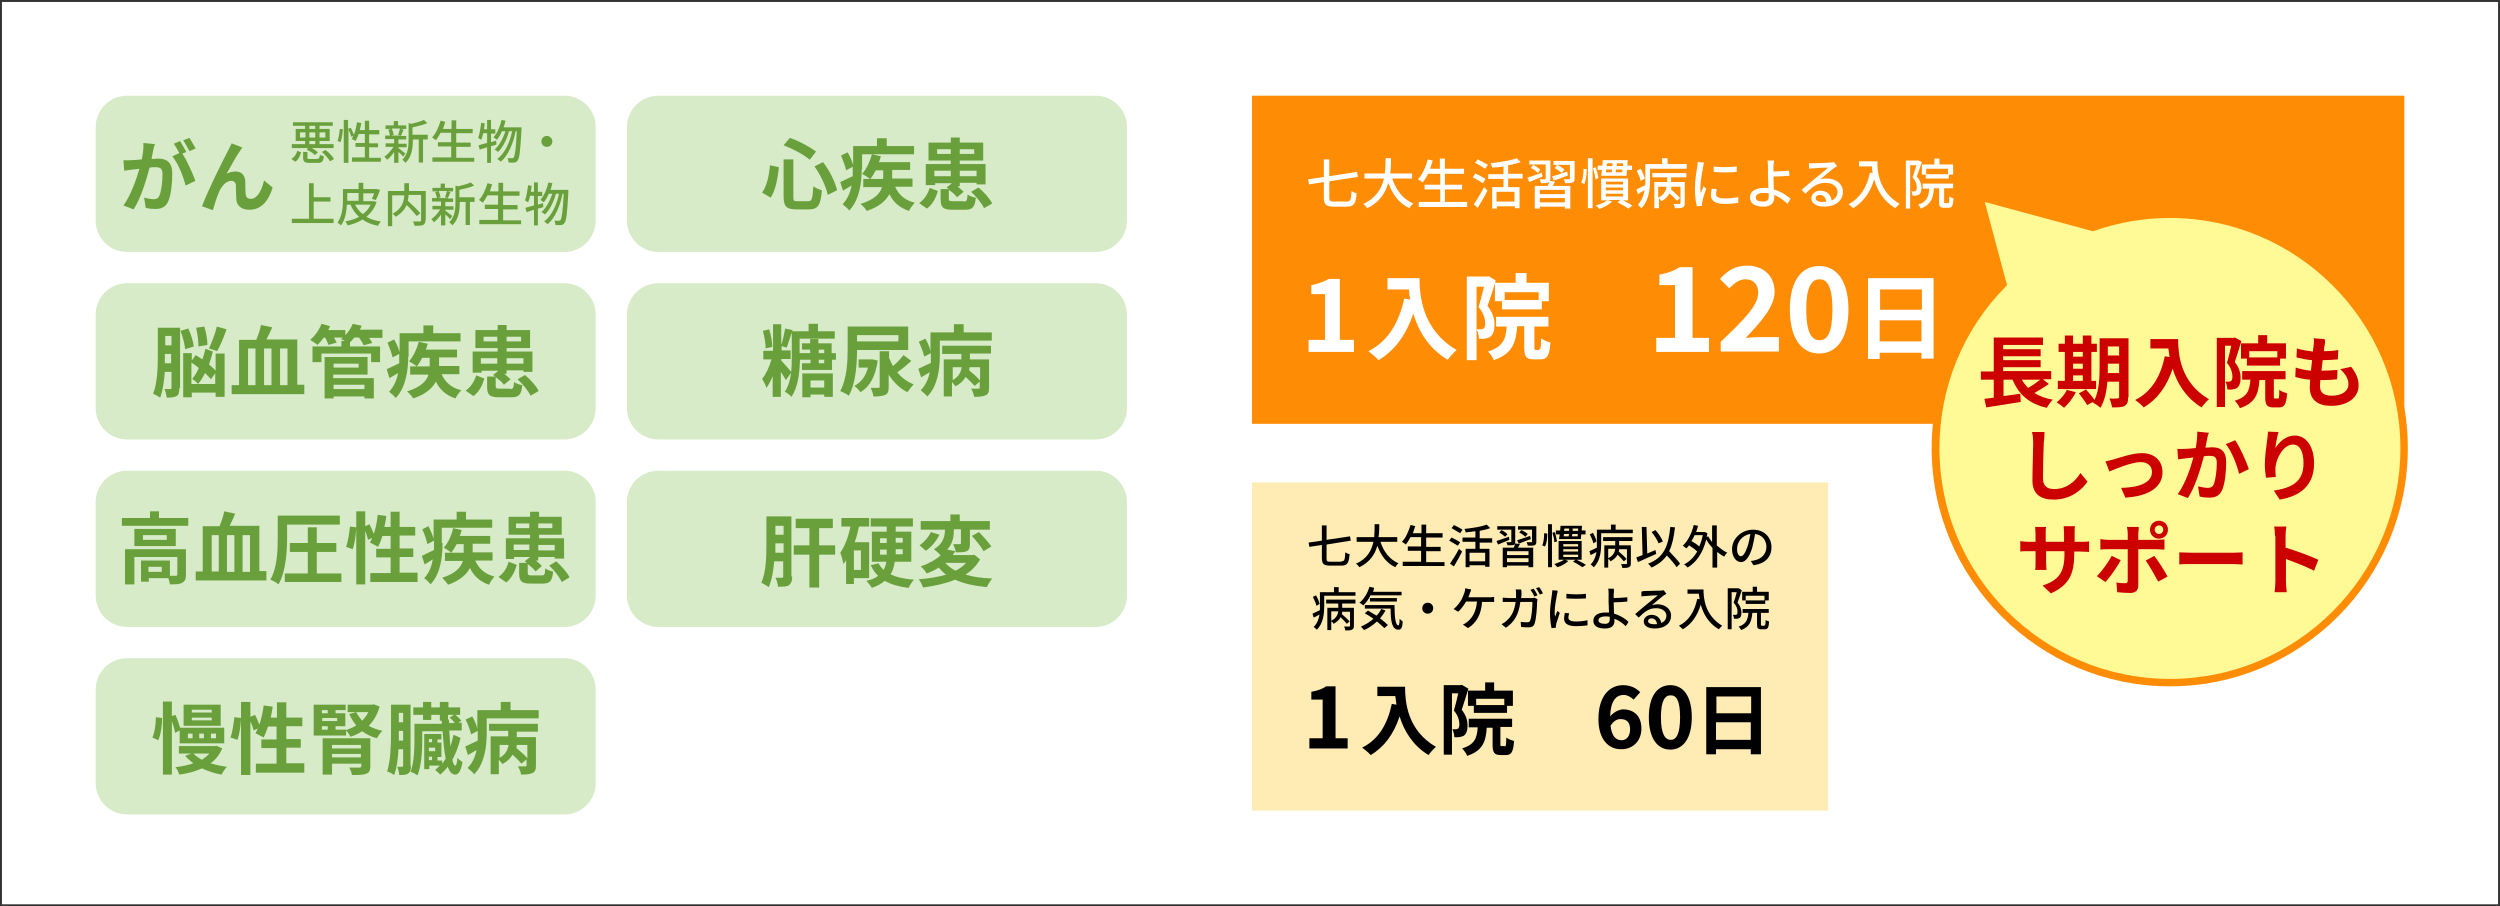 <?xml version="1.0" encoding="utf-8"?>
<!-- Generator: Adobe Illustrator 26.1.0, SVG Export Plug-In . SVG Version: 6.00 Build 0)  -->
<svg version="1.1" xmlns="http://www.w3.org/2000/svg" xmlns:xlink="http://www.w3.org/1999/xlink" x="0px" y="0px"
	 viewBox="0 0 640 232" style="enable-background:new 0 0 640 232;" xml:space="preserve">
<rect x="0" y="0" width="640" height="232" fill="#333333" stroke="none"/>
<style type="text/css">
	.st0{fill:#FFFFFF;}
	.st1{fill:none;}
	.st2{fill:#FF8C05;}
	.st3{fill:#FFFA96;}
	.st4{fill:#FFEBB4;}
	.st5{fill:#D7EBC8;}
	.st6{fill:#69A03C;}
	.st7{fill:#CC0000;}
</style>
<g id="レイヤー_1">
	<rect x="0.5" y="0.5" class="st0" width="639" height="231"/>
	<rect x="228.5" y="-179.5" transform="matrix(-1.836970e-16 1 -1 -1.836970e-16 436 -204)" class="st1" width="183" height="591"/>
</g>
<g id="レイヤー_2">
	<rect x="320.5" y="24.5" class="st2" width="295" height="84"/>
	<g>
		<g>
			<path class="st3" d="M555.5,54.7c-6.9,0-13.5,1.2-19.7,3.3l-29.1-7.8l6,22.4c-10.6,10.8-17.2,25.7-17.2,42.1
				c0,33.1,26.9,60,60,60s60-26.9,60-60S588.6,54.7,555.5,54.7z"/>
			<path class="st2" d="M555.5,175.7c-33.6,0-61-27.4-61-61c0-15.9,6.1-30.9,17.1-42.4l-6.3-23.5l30.4,8.2c6.4-2.2,13-3.3,19.7-3.3
				c33.6,0,61,27.4,61,61S589.1,175.7,555.5,175.7z M508.1,51.7l5.7,21.3l-0.4,0.4c-10.9,11.1-16.9,25.8-16.9,41.4
				c0,32.5,26.5,59,59,59s59-26.5,59-59s-26.5-59-59-59c-6.6,0-13.1,1.1-19.4,3.3l-0.3,0.1L508.1,51.7z"/>
		</g>
	</g>
	<rect x="320.5" y="123.5" class="st4" width="147.5" height="84"/>
	<g>
		<g>
			<path class="st0" d="M344.8,51.6c0.9,0,1.1-0.5,1.2-2.7c0.3,0.3,1,0.5,1.3,0.6c-0.2,2.5-0.6,3.4-2.5,3.4h-3.4
				c-1.9,0-2.5-0.5-2.5-2.4v-3.9l-3.8,0.6l-0.2-1.3l4-0.6v-4.5h1.4v4.3l7.1-1.1l0.2,1.3l-7.3,1.1v4.1c0,0.9,0.2,1.1,1.1,1.1H344.8z"
				/>
		</g>
		<g>
			<path class="st0" d="M356.4,45.7c1,2.9,2.7,5.3,5.4,6.4c-0.3,0.3-0.8,0.8-1,1.2c-2.6-1.2-4.3-3.5-5.4-6.5c-0.7,2.5-2.2,5-5.4,6.5
				c-0.2-0.3-0.6-0.8-1-1.1c3.3-1.5,4.7-4,5.3-6.5h-5v-1.3h5.2c0.2-1.4,0.2-2.7,0.2-3.9h1.4c0,1.1,0,2.5-0.2,3.9h5.6v1.3H356.4z"/>
		</g>
		<g>
			<path class="st0" d="M375.6,51.7v1.3h-12.4v-1.3h5.5v-3.2h-4v-1.2h4v-2.8h-3.1c-0.4,0.8-0.9,1.6-1.4,2.2
				c-0.3-0.2-0.8-0.6-1.2-0.8c1.1-1.2,2-3.1,2.5-5.1l1.3,0.3c-0.2,0.7-0.5,1.4-0.7,2.1h2.5v-2.6h1.3v2.6h4.9v1.3h-4.9v2.8h4.4v1.2
				h-4.4v3.2H375.6z"/>
		</g>
		<g>
			<path class="st0" d="M379.6,46.9c-0.6-0.4-1.7-1.1-2.6-1.5l0.7-1c0.8,0.4,2,1,2.6,1.4L379.6,46.9z M377.3,52.3
				c0.7-1,1.8-2.8,2.6-4.4l0.9,0.9c-0.7,1.4-1.7,3.1-2.5,4.4L377.3,52.3z M380.2,43.2c-0.6-0.4-1.7-1.1-2.6-1.5l0.7-0.9
				c0.8,0.4,2,1,2.6,1.4L380.2,43.2z M386.1,45.8v2.1h2.9v5.4h-1.2v-0.5h-4.6v0.6h-1.2v-5.5h2.9v-2.1h-3.9v-1.2h3.9v-2
				c-1,0.2-2,0.3-2.9,0.3c-0.1-0.3-0.2-0.8-0.4-1.1c2.4-0.3,5.1-0.7,6.7-1.3l1,1c-0.9,0.3-2,0.6-3.2,0.8v2.2h3.7v1.2H386.1z
				 M387.7,49.1h-4.6v2.5h4.6V49.1z"/>
		</g>
		<g>
			<path class="st0" d="M394.9,45.2c-1.2,0.5-2.4,1-3.4,1.4l-0.5-1.1c1-0.3,2.3-0.8,3.7-1.3L394.9,45.2z M398.1,46.5
				c-0.2,0.4-0.4,0.7-0.6,1.1h4.5v5.8h-1.4v-0.5h-6.4v0.5h-1.3v-5.8h3.3c0.2-0.4,0.3-0.7,0.4-1.1c-0.1,0.1-0.2,0.2-0.3,0.2
				c-0.4,0.2-1,0.2-1.8,0.2c-0.1-0.3-0.2-0.7-0.3-1c0.6,0,1.1,0,1.3,0c0.2,0,0.2-0.1,0.2-0.2v-3.6h-4.2v-1h5.4v4.6
				c0,0.2,0,0.4-0.1,0.6L398.1,46.5z M393.7,44.3c-0.4-0.4-1.1-1-1.8-1.3l0.6-0.8c0.6,0.3,1.4,0.8,1.8,1.2L393.7,44.3z M400.6,48.6
				h-6.4v1.1h6.4V48.6z M400.6,51.8v-1.1h-6.4v1.1H400.6z M397.3,45.2c1-0.3,2.5-0.8,3.9-1.3l0.2,1c-1.2,0.5-2.6,1-3.6,1.3
				L397.3,45.2z M403.1,45.7c0,0.6-0.1,0.9-0.5,1c-0.4,0.2-1,0.2-1.9,0.2c-0.1-0.3-0.2-0.7-0.4-1c0.6,0,1.2,0,1.4,0
				c0.2,0,0.2-0.1,0.2-0.2v-3.5h-4.2v-1h5.4V45.7z M399.8,44.3c-0.4-0.4-1.2-0.9-1.8-1.3l0.6-0.8c0.6,0.3,1.5,0.8,1.9,1.2
				L399.8,44.3z"/>
		</g>
		<g>
			<path class="st0" d="M406.2,43.3c0,1.3-0.2,2.9-0.6,3.8l-0.8-0.3c0.4-0.9,0.6-2.4,0.6-3.6L406.2,43.3z M406.5,40.5h1.2v12.8h-1.2
				V40.5z M408.5,42.8c0.3,0.9,0.6,2.1,0.7,2.8l-0.8,0.3c0-0.7-0.3-1.9-0.6-2.8L408.5,42.8z M415.1,51.1c1,0.5,2.1,1.1,2.8,1.5
				l-1,0.8c-0.6-0.4-1.8-1.1-2.8-1.6l0.7-0.6h-3.2l1.1,0.4c-0.8,0.8-2.1,1.5-3.3,1.9c-0.2-0.3-0.6-0.7-0.9-0.9
				c1.1-0.3,2.3-0.8,3-1.3h-1.6v-5.6h6.9v5.6H415.1z M410.1,43.5h-1.1v-1.1h1.2l0.1-1.4h6.4l-0.1,1.4h1.2v1.1h-1.3l-0.1,1.5h-6.5
				L410.1,43.5z M411.1,47.2h4.4v-0.7h-4.4V47.2z M411.1,48.7h4.4V48h-4.4V48.7z M411.1,50.3h4.4v-0.7h-4.4V50.3z M411.1,44.1h1.5
				c0-0.2,0.1-0.5,0.1-0.7h-1.5L411.1,44.1z M411.4,41.8l-0.1,0.7h1.5c0-0.2,0-0.5,0-0.7H411.4z M415.3,44.1l0-0.7h-1.6
				c0,0.3-0.1,0.5-0.1,0.7H415.3z M415.5,41.8h-1.6l0,0.7h1.6L415.5,41.8z"/>
		</g>
		<g>
			<path class="st0" d="M431.8,42v1.2h-9.4v3c0,2.2-0.3,5.2-2.2,7.1c-0.2-0.2-0.7-0.7-0.9-0.9c1-1.1,1.5-2.4,1.7-3.7
				c-0.6,0.3-1.2,0.7-1.7,1l-0.4-1.2c0.6-0.3,1.4-0.7,2.3-1.1c0-0.4,0-0.9,0-1.3V42h4.3v-1.5h1.4V42H431.8z M420,46.3
				c-0.1-0.7-0.6-1.8-1-2.6l1-0.5c0.5,0.8,0.9,1.9,1.1,2.5L420,46.3z M423,44.3h8.7v1.1h-3.9v1.2h3.5V52c0,0.6-0.1,0.9-0.5,1.1
				c-0.4,0.2-1.1,0.2-2,0.2c-0.1-0.3-0.2-0.8-0.4-1.1c0.7,0,1.3,0,1.5,0c0.2,0,0.3-0.1,0.3-0.2v-4.2h-2.3c0,0.2-0.1,0.4-0.1,0.7
				c0.8,0.7,1.8,1.6,2.3,2.2l-0.8,0.7c-0.4-0.5-1.2-1.3-1.9-1.9c-0.4,0.7-1,1.5-2.1,2c-0.1-0.2-0.4-0.5-0.6-0.8v2.6h-1.2v-6.7h3.3
				v-1.2H423V44.3z M424.5,50.6c1.5-0.7,2-1.8,2.1-2.8h-2.1V50.6z"/>
		</g>
		<g>
			<path class="st0" d="M436,42.7c-0.2,1.1-0.7,3.8-0.7,5.3c0,0.5,0,1,0.1,1.5c0.2-0.6,0.5-1.3,0.7-1.8l0.7,0.6
				c-0.4,1.1-0.9,2.6-1,3.3c0,0.2-0.1,0.5-0.1,0.6c0,0.1,0,0.4,0,0.5l-1.3,0.1c-0.3-1-0.5-2.6-0.5-4.5c0-2.1,0.4-4.5,0.6-5.6
				c0.1-0.4,0.1-0.8,0.1-1.2l1.6,0.1C436.2,41.9,436,42.4,436,42.7z M439.3,49.7c0,0.6,0.5,1.1,2.2,1.1c1.3,0,2.3-0.1,3.5-0.4l0,1.5
				c-0.9,0.2-2,0.3-3.5,0.3c-2.4,0-3.5-0.8-3.5-2.2c0-0.5,0.1-1,0.2-1.7l1.3,0.1C439.4,49,439.3,49.3,439.3,49.7z M444.6,42.6v1.4
				c-1.6,0.2-4.2,0.2-5.9,0l0-1.4C440.3,42.9,443.1,42.8,444.6,42.6z"/>
		</g>
		<g>
			<path class="st0" d="M454,42.7c0,0.3,0,0.8,0,1.2c1.1,0,2.8-0.1,4-0.2l0.1,1.3c-1.2,0.1-3,0.2-4.1,0.2c0,0.9,0.1,2.2,0.1,3.3
				c1.8,0.5,3.3,1.5,4.3,2.4l-0.8,1.3c-0.9-0.9-2-1.7-3.4-2.3c0,0.3,0,0.5,0,0.7c0,1.2-0.7,2.3-2.7,2.3c-2,0-3.5-0.6-3.5-2.4
				c0-1.4,1.2-2.4,3.7-2.4c0.4,0,0.7,0,1,0.1c0-1.1-0.1-2.4-0.1-3.2c0-0.8,0-1.8,0-2.4c0-0.6-0.1-1.2-0.1-1.5h1.7
				C454.1,41.5,454,42.2,454,42.7z M451.4,51.6c1,0,1.4-0.4,1.4-1.4c0-0.2,0-0.4,0-0.7c-0.4-0.1-0.8-0.1-1.3-0.1c-1.3,0-2,0.4-2,1.1
				C449.4,51.3,450.2,51.6,451.4,51.6z"/>
		</g>
		<g>
			<path class="st0" d="M463.9,41.8c0.7,0,3.9-0.1,4.7-0.2c0.5,0,0.7-0.1,0.9-0.1l0.8,1c-0.3,0.2-0.6,0.4-0.9,0.6
				c-0.7,0.5-2.4,2-3.4,2.8c0.6-0.2,1.1-0.2,1.7-0.2c2.3,0,4.1,1.4,4.1,3.4c0,2.2-1.8,3.8-4.9,3.8c-1.9,0-3.2-0.9-3.2-2.1
				c0-1,0.9-2,2.3-2c1.7,0,2.7,1.1,2.9,2.5c1-0.4,1.5-1.2,1.5-2.2c0-1.3-1.3-2.3-3-2.3c-2.2,0-3.6,1.1-5.2,2.8l-1-1
				c1.1-0.9,2.8-2.4,3.7-3.1c0.8-0.6,2.4-2,3.1-2.6c-0.7,0-3.2,0.1-3.9,0.2c-0.4,0-0.7,0-1,0.1l0-1.4
				C463.1,41.8,463.5,41.8,463.9,41.8z M466.5,51.7c0.3,0,0.7,0,1-0.1c-0.1-1-0.7-1.7-1.7-1.7c-0.6,0-1,0.4-1,0.8
				C464.8,51.3,465.5,51.7,466.5,51.7z"/>
		</g>
		<g>
			<path class="st0" d="M480.6,41.3c0,2.5,0.3,7.7,5.7,10.9c-0.3,0.2-0.8,0.8-1.1,1.1c-3.2-1.9-4.7-4.8-5.4-7.4
				c-1,3.4-2.8,5.8-5.4,7.4c-0.3-0.3-0.9-0.8-1.2-1c3-1.6,4.7-4.3,5.5-8.1l0.7,0.1c-0.1-0.6-0.2-1.2-0.2-1.7h-3.3v-1.3H480.6z"/>
		</g>
		<g>
			<path class="st0" d="M492,41.5c-0.4,1.2-0.9,2.6-1.3,3.7c1,1.1,1.2,2.1,1.2,2.9c0,0.8-0.2,1.4-0.6,1.7c-0.2,0.1-0.5,0.2-0.8,0.3
				c-0.3,0-0.6,0-0.9,0c0-0.3-0.1-0.8-0.3-1.1c0.3,0,0.5,0,0.7,0c0.2,0,0.3,0,0.4-0.1c0.2-0.1,0.3-0.5,0.3-0.9
				c0-0.7-0.2-1.6-1.1-2.6c0.4-0.9,0.7-2.2,1-3.1H489v11.1h-1.1V41.1h3.1l0.2,0L492,41.5z M498.7,52c0.3,0,0.3-0.2,0.3-1.7
				c0.3,0.2,0.8,0.4,1.1,0.5c-0.1,1.9-0.4,2.4-1.3,2.4h-1.1c-1.1,0-1.3-0.4-1.3-1.6v-3.4h-1.3c-0.2,2.6-0.8,4.2-3.4,5.2
				c-0.1-0.3-0.4-0.8-0.7-1c2.3-0.7,2.7-2,2.9-4.1h-1.7V47h7.8v1.2h-2.3v3.4c0,0.4,0,0.4,0.3,0.4H498.7z M495.2,42.1v-1.5h1.3v1.5
				h3.5v2.6h-1.1v1H493v-1H492v-2.6H495.2z M498.7,43.2h-5.6v1.4h5.6V43.2z"/>
		</g>
	</g>
	<g>
		<g>
			<path class="st0" d="M335.1,87h4.1V75.3h-3.5V73c1.9-0.4,3.2-0.9,4.5-1.6h2.8V87h3.6v3.1h-11.6V87z"/>
		</g>
		<g>
			<path class="st0" d="M363.4,71.1c0,4.5,0.6,13.3,9.5,18.5c-0.6,0.5-1.8,1.8-2.3,2.5c-5-3-7.5-7.5-8.8-11.8
				c-1.8,5.4-4.7,9.4-8.9,11.9c-0.5-0.6-1.9-1.8-2.6-2.3c5-2.5,7.8-7.2,9.2-13.5l1.5,0.3c-0.2-0.9-0.3-1.8-0.3-2.6h-5.5v-2.9H363.4z
				"/>
		</g>
		<g>
			<path class="st0" d="M382.9,71.8c-0.6,2-1.4,4.7-2.1,6.5c1.4,1.8,1.8,3.4,1.8,4.8c0,1.5-0.3,2.5-1.1,3.1
				c-0.4,0.3-0.8,0.4-1.4,0.5c-0.4,0-1,0.1-1.5,0c0-0.7-0.2-1.8-0.6-2.4c0.4,0,0.7,0,1.1,0c0.3,0,0.5-0.1,0.7-0.2
				c0.3-0.2,0.4-0.7,0.4-1.3c0-1.1-0.3-2.6-1.7-4.2c0.5-1.5,1-3.6,1.4-5.2h-1.9v18.8h-2.5V70.8h5.2l0.4-0.1L382.9,71.8z M394,89.4
				c0.4,0,0.5-0.4,0.5-2.8c0.5,0.4,1.7,0.9,2.4,1.1c-0.2,3.4-0.9,4.3-2.6,4.3h-1.6c-2.1,0-2.5-0.8-2.5-3.3v-5.2h-1.8
				c-0.3,4.3-1.3,7.1-6,8.7c-0.2-0.7-0.9-1.7-1.5-2.2c3.8-1.2,4.6-3.1,4.8-6.4H383v-2.5h13.4v2.5h-3.6v5.2c0,0.7,0,0.8,0.4,0.8H394z
				 M388,72.4v-2.5h2.8v2.5h5.7v4.7h-1.8v2.1h-10.2v-2.1h-1.8v-4.7H388z M393.9,74.8h-8.7v2h8.7V74.8z"/>
		</g>
		<g>
			<path class="st0" d="M424,86.5h4.8V73h-4v-2.7c2.2-0.4,3.8-1,5.2-1.9h3.3v18.1h4.2v3.6H424V86.5z"/>
		</g>
		<g>
			<path class="st0" d="M440.5,87.5c5.8-5.5,9.6-9.3,9.6-12.5c0-2.2-1.2-3.5-3.3-3.5c-1.6,0-2.9,1.1-4.1,2.3l-2.4-2.4
				c2-2.2,4-3.4,7-3.4c4.2,0,7,2.7,7,6.7c0,3.8-3.5,7.7-7.4,11.8c1.1-0.1,2.6-0.2,3.6-0.2h4.9v3.7h-14.9V87.5z"/>
		</g>
		<g>
			<path class="st0" d="M458.2,79.2c0-7.3,3-11.1,7.5-11.1s7.5,3.8,7.5,11.1c0,7.3-2.9,11.3-7.5,11.3S458.2,86.5,458.2,79.2z
				 M469.1,79.2c0-6-1.4-7.7-3.3-7.7s-3.4,1.7-3.4,7.7c0,6,1.4,7.9,3.4,7.9S469.1,85.2,469.1,79.2z"/>
		</g>
		<g>
			<path class="st0" d="M495,71.2v20.6h-3.1v-1.5h-10.7v1.6h-3V71.2H495z M481.3,74.1v5.2h10.7v-5.2H481.3z M491.9,87.4v-5.4h-10.7
				v5.4H491.9z"/>
		</g>
	</g>
	<g>
		<g>
			<path d="M335.1,189h3.5v-9.9h-2.9v-2c1.6-0.3,2.8-0.7,3.8-1.4h2.4V189h3.1v2.6h-9.8V189z"/>
		</g>
		<g>
			<path d="M359.7,175.8c0,3.8,0.5,11.1,7.9,15.4c-0.5,0.4-1.5,1.5-1.9,2.1c-4.1-2.5-6.3-6.3-7.4-9.9c-1.5,4.5-3.9,7.8-7.4,9.9
				c-0.4-0.5-1.6-1.5-2.2-1.9c4.2-2.1,6.5-6,7.6-11.2l1.2,0.2c-0.1-0.8-0.2-1.5-0.3-2.2h-4.6v-2.4H359.7z"/>
		</g>
		<g>
			<path d="M375.9,176.3c-0.5,1.7-1.2,3.9-1.7,5.4c1.2,1.5,1.5,2.9,1.5,4c0,1.3-0.3,2.1-0.9,2.6c-0.3,0.2-0.7,0.3-1.2,0.4
				c-0.3,0-0.8,0.1-1.3,0c0-0.6-0.2-1.5-0.5-2c0.4,0,0.6,0,0.9,0c0.2,0,0.4-0.1,0.6-0.2c0.2-0.2,0.3-0.6,0.3-1.1
				c0-0.9-0.3-2.2-1.4-3.5c0.4-1.3,0.8-3,1.1-4.4h-1.6v15.7h-2.1v-17.8h4.3l0.3-0.1L375.9,176.3z M385.2,191.1
				c0.3,0,0.4-0.3,0.4-2.3c0.4,0.4,1.4,0.7,2,0.9c-0.2,2.8-0.7,3.6-2.1,3.6h-1.3c-1.7,0-2.1-0.7-2.1-2.7v-4.3h-1.5
				c-0.2,3.6-1.1,5.9-5,7.2c-0.2-0.6-0.8-1.4-1.3-1.9c3.2-1,3.8-2.6,4-5.4H376V184h11.1v2.1h-3v4.3c0,0.6,0,0.6,0.3,0.6H385.2z
				 M380.2,176.8v-2.1h2.3v2.1h4.8v3.9h-1.5v1.8h-8.5v-1.8h-1.5v-3.9H380.2z M385.1,178.9h-7.2v1.6h7.2V178.9z"/>
		</g>
		<g>
			<path d="M409.2,184.1c0-6.1,3-8.7,6.3-8.7c2,0,3.4,0.8,4.4,1.8l-1.7,1.9c-0.6-0.6-1.6-1.2-2.5-1.2c-1.9,0-3.4,1.4-3.5,5.5
				c0.9-1.1,2.3-1.8,3.3-1.8c2.7,0,4.7,1.6,4.7,4.9c0,3.3-2.3,5.3-5.1,5.3C412,191.9,409.2,189.5,409.2,184.1z M412.3,185.8
				c0.3,2.7,1.4,3.7,2.8,3.7c1.2,0,2.2-0.9,2.2-2.8c0-1.8-0.9-2.6-2.3-2.6C414.1,184,413.1,184.5,412.3,185.8z"/>
		</g>
		<g>
			<path d="M422.1,183.6c0-5.4,2.2-8.2,5.5-8.2c3.3,0,5.5,2.8,5.5,8.2c0,5.4-2.2,8.3-5.5,8.3C424.3,191.9,422.1,189,422.1,183.6z
				 M430.1,183.6c0-4.4-1-5.6-2.4-5.6s-2.5,1.2-2.5,5.6c0,4.4,1.1,5.8,2.5,5.8S430.1,188,430.1,183.6z"/>
		</g>
		<g>
			<path d="M450.8,175.9v17.2h-2.6v-1.3h-8.9v1.3h-2.5v-17.2H450.8z M439.4,178.3v4.3h8.9v-4.3H439.4z M448.2,189.4v-4.5h-8.9v4.5
				H448.2z"/>
		</g>
	</g>
	<g>
		<g>
			<path d="M343.4,143.7c0.8,0,0.9-0.4,1-2.3c0.3,0.2,0.8,0.4,1.1,0.5c-0.2,2.1-0.5,2.9-2.1,2.9h-2.9c-1.6,0-2.1-0.4-2.1-2v-3.3
				l-3.2,0.5l-0.2-1.1l3.4-0.5v-3.9h1.2v3.7l6-0.9l0.2,1.1l-6.2,1v3.5c0,0.8,0.1,0.9,1,0.9H343.4z"/>
		</g>
		<g>
			<path d="M353.4,138.7c0.8,2.5,2.3,4.5,4.6,5.5c-0.3,0.2-0.6,0.7-0.8,1c-2.2-1-3.7-3-4.6-5.5c-0.6,2.2-1.9,4.2-4.6,5.5
				c-0.2-0.3-0.5-0.7-0.9-0.9c2.9-1.2,4-3.4,4.5-5.6h-4.3v-1.2h4.5c0.1-1.2,0.1-2.4,0.1-3.3h1.2c0,1,0,2.1-0.2,3.3h4.8v1.2H353.4z"
				/>
		</g>
		<g>
			<path d="M369.8,143.8v1.1h-10.7v-1.1h4.7V141h-3.4v-1.1h3.4v-2.4h-2.7c-0.4,0.7-0.8,1.4-1.2,1.9c-0.2-0.2-0.7-0.5-1-0.7
				c1-1,1.7-2.7,2.2-4.3l1.2,0.3c-0.2,0.6-0.4,1.2-0.6,1.8h2.2v-2.2h1.2v2.2h4.2v1.1h-4.2v2.4h3.7v1.1h-3.7v2.8H369.8z"/>
		</g>
		<g>
			<path d="M373.2,139.7c-0.5-0.3-1.5-0.9-2.2-1.3l0.6-0.8c0.7,0.3,1.7,0.9,2.2,1.2L373.2,139.7z M371.2,144.3
				c0.6-0.9,1.6-2.4,2.3-3.8l0.8,0.7c-0.6,1.2-1.4,2.7-2.1,3.8L371.2,144.3z M373.8,136.5c-0.5-0.3-1.5-0.9-2.2-1.3l0.6-0.8
				c0.7,0.3,1.7,0.9,2.2,1.2L373.8,136.5z M378.8,138.7v1.8h2.5v4.6h-1.1v-0.4h-4v0.5h-1v-4.7h2.5v-1.8h-3.3v-1.1h3.3V136
				c-0.8,0.1-1.7,0.2-2.5,0.3c0-0.3-0.2-0.7-0.3-0.9c2.1-0.2,4.4-0.6,5.7-1.1l0.9,0.9c-0.8,0.3-1.7,0.5-2.7,0.7v1.9h3.2v1.1H378.8z
				 M380.2,141.5h-4v2.2h4V141.5z"/>
		</g>
		<g>
			<path d="M386.4,138.2c-1,0.4-2.1,0.9-2.9,1.2l-0.4-0.9c0.8-0.3,2-0.7,3.2-1.1L386.4,138.2z M389.1,139.3
				c-0.2,0.3-0.3,0.6-0.5,0.9h3.9v5h-1.2v-0.4h-5.5v0.4h-1.1v-5h2.8c0.1-0.3,0.3-0.6,0.3-0.9c-0.1,0.1-0.1,0.1-0.3,0.2
				c-0.3,0.1-0.8,0.1-1.6,0.1c0-0.3-0.2-0.6-0.3-0.8c0.5,0,0.9,0,1.1,0c0.2,0,0.2,0,0.2-0.2v-3h-3.6v-0.9h4.6v3.9
				c0,0.2,0,0.4-0.1,0.5L389.1,139.3z M385.3,137.4c-0.3-0.3-1-0.8-1.5-1.1l0.6-0.6c0.6,0.3,1.2,0.7,1.5,1.1L385.3,137.4z
				 M391.3,141.1h-5.5v1h5.5V141.1z M391.3,143.9v-1h-5.5v1H391.3z M388.4,138.3c0.9-0.3,2.1-0.7,3.3-1.1l0.2,0.8
				c-1.1,0.4-2.2,0.8-3.1,1.2L388.4,138.3z M393.3,138.7c0,0.5-0.1,0.7-0.5,0.9c-0.3,0.1-0.9,0.1-1.7,0.1c0-0.3-0.2-0.6-0.3-0.9
				c0.5,0,1,0,1.2,0c0.2,0,0.2,0,0.2-0.2v-3h-3.6v-0.9h4.7V138.7z M390.5,137.4c-0.3-0.3-1-0.8-1.6-1.1l0.6-0.6
				c0.6,0.3,1.3,0.7,1.6,1L390.5,137.4z"/>
		</g>
		<g>
			<path d="M396.1,136.6c0,1.1-0.1,2.4-0.6,3.3l-0.7-0.3c0.4-0.7,0.5-2.1,0.5-3.1L396.1,136.6z M396.3,134.2h1v11h-1V134.2z
				 M398,136.2c0.3,0.8,0.5,1.8,0.6,2.4l-0.7,0.2c0-0.6-0.2-1.6-0.5-2.4L398,136.2z M403.6,143.3c0.9,0.4,1.8,0.9,2.4,1.3l-0.9,0.6
				c-0.6-0.4-1.5-1-2.4-1.4l0.6-0.5h-2.7l0.9,0.3c-0.7,0.7-1.8,1.3-2.8,1.6c-0.2-0.2-0.5-0.6-0.8-0.8c0.9-0.3,1.9-0.7,2.5-1.1h-1.4
				v-4.8h5.9v4.8H403.6z M399.3,136.8h-1v-1h1.1l0.1-1.2h5.5l-0.1,1.2h1v1h-1.1l-0.1,1.2h-5.6L399.3,136.8z M400.2,139.9h3.8v-0.6
				h-3.8V139.9z M400.2,141.2h3.8v-0.6h-3.8V141.2z M400.2,142.6h3.8v-0.6h-3.8V142.6z M400.3,137.3h1.3c0-0.2,0-0.4,0.1-0.6h-1.3
				L400.3,137.3z M400.5,135.3l-0.1,0.6h1.3c0-0.2,0-0.4,0-0.6H400.5z M403.9,137.3l0-0.6h-1.4c0,0.2,0,0.4-0.1,0.6H403.9z
				 M404,135.3h-1.4l0,0.6h1.4L404,135.3z"/>
		</g>
		<g>
			<path d="M418,135.5v1h-8.1v2.6c0,1.9-0.2,4.5-1.9,6.1c-0.2-0.2-0.6-0.6-0.8-0.7c0.9-0.9,1.3-2,1.5-3.2c-0.5,0.3-1,0.6-1.5,0.8
				l-0.3-1c0.5-0.2,1.2-0.6,1.9-0.9c0-0.4,0-0.7,0-1.1v-3.5h3.6v-1.3h1.2v1.3H418z M407.9,139.1c-0.1-0.6-0.5-1.5-0.9-2.3l0.8-0.4
				c0.4,0.7,0.8,1.6,0.9,2.2L407.9,139.1z M410.4,137.5h7.5v1h-3.4v1.1h3v4.6c0,0.5-0.1,0.8-0.5,1c-0.4,0.2-0.9,0.2-1.7,0.2
				c0-0.3-0.2-0.7-0.3-1c0.6,0,1.1,0,1.3,0c0.2,0,0.2-0.1,0.2-0.2v-3.6h-2c0,0.2,0,0.4-0.1,0.6c0.7,0.6,1.6,1.4,2,1.9l-0.7,0.6
				c-0.3-0.4-1-1.1-1.6-1.7c-0.3,0.6-0.9,1.2-1.8,1.7c-0.1-0.2-0.3-0.5-0.6-0.6v2.2h-1v-5.7h2.8v-1.1h-3.1V137.5z M411.7,142.9
				c1.3-0.6,1.7-1.6,1.8-2.4h-1.8V142.9z"/>
		</g>
		<g>
			<path d="M424,141.8c-1.6,0.7-3.4,1.5-4.7,2.1l-0.4-1.2c0.5-0.2,1-0.4,1.6-0.6l-0.2-7.2l1.2,0l0.2,6.8c0.7-0.3,1.4-0.6,2.1-0.9
				L424,141.8z M429.2,145.2c-0.5-0.8-1.5-2-2.5-3c-0.9,1.3-2.2,2.3-3.9,3.1c-0.2-0.2-0.6-0.8-0.9-1c4-1.5,5.2-4.4,5.7-9.4l1.2,0.1
				c-0.3,2.5-0.7,4.5-1.5,6.1c1,1.1,2.2,2.3,2.8,3.2L429.2,145.2z M424.6,139.1c-0.3-0.8-1.1-2.1-1.8-2.9l1-0.5
				c0.8,0.9,1.5,2,1.9,2.9L424.6,139.1z"/>
		</g>
		<g>
			<path d="M439.6,139.7c0.8,0.7,1.7,1.4,2.6,1.8c-0.3,0.2-0.6,0.6-0.8,1c-0.6-0.3-1.3-0.8-1.8-1.2v4h-1.2v-5
				c-0.6-0.7-1.2-1.4-1.6-2.2c-0.9,3.6-2.6,5.9-4.8,7.2c-0.2-0.3-0.6-0.7-0.9-0.8c1.4-0.7,2.5-1.8,3.4-3.3c-0.5-0.5-1.3-1.1-2.1-1.6
				c-0.2,0.3-0.5,0.6-0.7,0.8c-0.2-0.2-0.7-0.6-0.9-0.7c1.3-1.2,2.3-3.2,2.8-5.3l1.1,0.2c-0.1,0.5-0.3,1.1-0.5,1.6h2l0.2,0l0.7,0.3
				c-0.1,0.3-0.1,0.7-0.2,1l0.4-0.2c0.3,0.5,0.6,1,1,1.5v-4.3h1.2V139.7z M433.8,137c-0.2,0.6-0.5,1.1-0.8,1.5
				c0.7,0.4,1.5,0.9,2,1.4c0.4-0.9,0.7-1.8,0.9-2.9H433.8z"/>
		</g>
		<g>
			<path d="M448.9,144.7l-0.7-1.1c0.4,0,0.8-0.1,1.1-0.2c1.5-0.3,2.9-1.5,2.9-3.4c0-1.7-1.1-3.1-2.9-3.3c-0.2,1.1-0.4,2.2-0.7,3.4
				c-0.7,2.4-1.7,3.8-2.9,3.8s-2.3-1.3-2.3-3.3c0-2.7,2.4-5,5.4-5c2.9,0,4.7,2,4.7,4.5C453.5,142.6,451.9,144.3,448.9,144.7z
				 M445.7,142.4c0.5,0,1.1-0.8,1.7-2.6c0.3-0.9,0.5-2,0.7-3.1c-2.2,0.3-3.4,2.2-3.4,3.7C444.6,141.8,445.2,142.4,445.7,142.4z"/>
		</g>
		<g>
			<path d="M347,151.5v1H339v2.6c0,1.9-0.2,4.5-1.9,6.1c-0.2-0.2-0.6-0.6-0.8-0.7c0.9-0.9,1.3-2,1.5-3.2c-0.5,0.3-1,0.6-1.5,0.8
				l-0.3-1c0.5-0.2,1.2-0.6,1.9-0.9c0-0.4,0-0.7,0-1.1v-3.5h3.6v-1.3h1.2v1.3H347z M337,155.1c-0.1-0.6-0.5-1.5-0.9-2.3l0.8-0.4
				c0.4,0.7,0.8,1.6,0.9,2.2L337,155.1z M339.5,153.5h7.5v1h-3.4v1.1h3v4.6c0,0.5-0.1,0.8-0.5,1c-0.4,0.2-0.9,0.2-1.7,0.2
				c0-0.3-0.2-0.7-0.3-1c0.6,0,1.1,0,1.3,0c0.2,0,0.2-0.1,0.2-0.2v-3.6h-2c0,0.2,0,0.4-0.1,0.6c0.7,0.6,1.6,1.4,2,1.9l-0.7,0.6
				c-0.3-0.4-1-1.1-1.6-1.7c-0.3,0.6-0.9,1.2-1.8,1.7c-0.1-0.2-0.3-0.5-0.6-0.6v2.2h-1v-5.7h2.8v-1.1h-3.1V153.5z M340.8,158.9
				c1.3-0.6,1.7-1.6,1.8-2.4h-1.8V158.9z"/>
		</g>
		<g>
			<path d="M350.9,152.3c-0.5,1.1-1.2,2-1.9,2.7c-0.2-0.2-0.7-0.6-1-0.7c1.2-0.9,2.1-2.5,2.6-4.1l1.2,0.3c-0.1,0.3-0.2,0.7-0.3,1
				h7.3v0.9H350.9z M354.7,156.3c-0.4,0.7-0.9,1.4-1.4,2c0.8,0.6,1.5,1.2,2,1.7l-0.9,0.8c-0.5-0.5-1.2-1.1-1.9-1.7
				c-1,0.9-2.1,1.7-3.3,2.2c-0.2-0.2-0.6-0.7-0.8-0.9c1.2-0.5,2.3-1.2,3.2-2c-0.7-0.5-1.5-1-2.2-1.4l0.8-0.7
				c0.7,0.4,1.4,0.8,2.2,1.3c0.5-0.5,0.9-1.1,1.2-1.7L354.7,156.3z M357,154.8c0,3,0.2,5.3,1,5.3c0.2,0,0.3-0.7,0.3-1.7
				c0.2,0.2,0.5,0.5,0.8,0.7c-0.1,1.5-0.3,2.1-1.1,2.1c-1.7,0-2-2.3-2-5.4h-6.6v-0.9H357z M350.7,154v-0.9h6.9v0.9H350.7z"/>
		</g>
		<g>
			<path d="M366.9,155.7c0,0.8-0.6,1.4-1.4,1.4s-1.4-0.6-1.4-1.4s0.6-1.4,1.4-1.4S366.9,154.9,366.9,155.7z"/>
		</g>
		<g>
			<path d="M376.3,151.8c-0.1,0.3-0.2,0.7-0.4,1.1h5.4c0.3,0,0.8,0,1.2-0.1v1.3c-0.4,0-0.9,0-1.2,0h-1.9c-0.2,3.3-1.5,5.4-3.6,6.7
				l-1.3-0.9c0.4-0.2,0.8-0.4,1-0.6c1.2-0.9,2.4-2.5,2.6-5.3h-2.8c-0.5,0.9-1.3,2-2,2.6l-1.2-0.7c0.9-0.6,1.7-1.8,2.1-2.5
				c0.3-0.6,0.5-1.2,0.7-1.7c0.1-0.3,0.2-0.7,0.2-1.1l1.5,0.3C376.6,151.2,376.4,151.6,376.3,151.8z"/>
		</g>
		<g>
			<path d="M389.5,151.9c0,0.4,0,0.8-0.1,1.2h2.6c0.3,0,0.6,0,0.8-0.1l0.8,0.4c0,0.2-0.1,0.5-0.1,0.6c0,1.2-0.2,4.6-0.7,5.8
				c-0.3,0.6-0.7,0.8-1.4,0.8c-0.6,0-1.3,0-2-0.1l-0.1-1.3c0.6,0.1,1.2,0.1,1.7,0.1c0.4,0,0.6-0.1,0.7-0.4c0.4-0.8,0.6-3.5,0.6-4.8
				h-3.1c-0.4,3.3-1.6,5.2-3.7,6.6l-1.1-0.9c0.4-0.2,1-0.6,1.4-1c1.2-1.1,1.9-2.5,2.2-4.7h-1.8c-0.4,0-1,0-1.5,0V153
				c0.5,0,1,0.1,1.5,0.1h1.9c0-0.4,0-0.7,0-1.2c0-0.3,0-0.8-0.1-1h1.4C389.5,151.2,389.5,151.6,389.5,151.9z M393.6,152.4l-0.8,0.3
				c-0.2-0.5-0.6-1.2-1-1.7l0.8-0.3C393,151.2,393.4,151.9,393.6,152.4z M395,151.9l-0.8,0.3c-0.3-0.5-0.6-1.2-1-1.6l0.8-0.3
				C394.4,150.7,394.8,151.5,395,151.9z"/>
		</g>
		<g>
			<path d="M398.6,152.1c-0.2,1-0.6,3.2-0.6,4.5c0,0.4,0,0.8,0.1,1.3c0.2-0.5,0.4-1.1,0.6-1.5l0.6,0.5c-0.3,0.9-0.7,2.2-0.9,2.8
				c0,0.2-0.1,0.4-0.1,0.6c0,0.1,0,0.3,0,0.4l-1.1,0.1c-0.2-0.8-0.4-2.3-0.4-3.9c0-1.8,0.4-3.8,0.5-4.8c0-0.3,0.1-0.7,0.1-1l1.3,0.1
				C398.8,151.4,398.7,151.9,398.6,152.1z M401.5,158.1c0,0.5,0.4,1,1.9,1c1.1,0,2-0.1,3-0.3l0,1.3c-0.8,0.1-1.8,0.2-3,0.2
				c-2,0-3-0.7-3-1.9c0-0.4,0.1-0.9,0.2-1.5l1.1,0.1C401.6,157.4,401.5,157.8,401.5,158.1z M406,152v1.2c-1.4,0.1-3.6,0.1-5,0l0-1.2
				C402.4,152.2,404.8,152.2,406,152z"/>
		</g>
		<g>
			<path d="M413.1,152c0,0.3,0,0.7,0,1.1c1,0,2.4-0.1,3.5-0.2l0,1.1c-1,0.1-2.5,0.2-3.5,0.2c0,0.8,0.1,1.9,0.1,2.9
				c1.5,0.4,2.9,1.3,3.7,2.1l-0.7,1.1c-0.7-0.7-1.8-1.5-2.9-1.9c0,0.2,0,0.5,0,0.6c0,1-0.6,1.9-2.4,1.9c-1.7,0-3-0.5-3-2
				c0-1.2,1-2.1,3.1-2.1c0.3,0,0.6,0,0.9,0c0-0.9-0.1-2-0.1-2.7c0-0.7,0-1.6,0-2.1c0-0.5,0-1-0.1-1.3h1.4
				C413.2,151,413.2,151.6,413.1,152z M410.9,159.7c0.8,0,1.2-0.4,1.2-1.2c0-0.2,0-0.4,0-0.6c-0.4-0.1-0.7-0.1-1.1-0.1
				c-1.1,0-1.8,0.4-1.8,1C409.2,159.4,409.9,159.7,410.9,159.7z"/>
		</g>
		<g>
			<path d="M421.1,151.3c0.6,0,3.4-0.1,4-0.1c0.4,0,0.6-0.1,0.8-0.1l0.7,0.9c-0.3,0.2-0.5,0.3-0.8,0.5c-0.6,0.5-2.1,1.7-2.9,2.4
				c0.5-0.1,1-0.2,1.4-0.2c2,0,3.5,1.2,3.5,2.9c0,1.9-1.5,3.3-4.2,3.3c-1.7,0-2.8-0.7-2.8-1.8c0-0.9,0.8-1.7,2-1.7
				c1.5,0,2.3,1,2.5,2.1c0.8-0.4,1.3-1,1.3-1.9c0-1.1-1.1-1.9-2.6-1.9c-1.9,0-3,0.9-4.5,2.4l-0.9-0.9c0.9-0.8,2.4-2,3.1-2.6
				c0.7-0.6,2.1-1.7,2.7-2.2c-0.6,0-2.7,0.1-3.3,0.2c-0.3,0-0.6,0-0.9,0.1l0-1.2C420.5,151.3,420.8,151.3,421.1,151.3z M423.3,159.8
				c0.3,0,0.6,0,0.9,0c-0.1-0.9-0.6-1.5-1.4-1.5c-0.5,0-0.9,0.3-0.9,0.7C421.9,159.5,422.5,159.8,423.3,159.8z"/>
		</g>
		<g>
			<path d="M436.1,150.9c0,2.2,0.3,6.6,4.8,9.3c-0.3,0.2-0.7,0.7-0.9,0.9c-2.7-1.6-4-4.1-4.6-6.3c-0.9,2.9-2.4,5-4.6,6.3
				c-0.2-0.2-0.7-0.7-1-0.9c2.6-1.3,4-3.7,4.7-6.9l0.6,0.1c-0.1-0.5-0.1-1-0.2-1.4h-2.9v-1.1H436.1z"/>
		</g>
		<g>
			<path d="M445.9,151.1c-0.3,1-0.8,2.3-1.1,3.2c0.8,0.9,1,1.8,1,2.5c0,0.7-0.1,1.2-0.5,1.4c-0.2,0.1-0.4,0.2-0.6,0.2
				c-0.2,0-0.5,0-0.8,0c0-0.3-0.1-0.7-0.3-1c0.3,0,0.5,0,0.6,0c0.1,0,0.3,0,0.4-0.1c0.2-0.1,0.2-0.4,0.2-0.8c0-0.6-0.2-1.4-1-2.2
				c0.3-0.8,0.6-1.9,0.8-2.7h-1.3v9.5h-1v-10.5h2.6l0.2,0L445.9,151.1z M451.7,160.1c0.2,0,0.3-0.2,0.3-1.4c0.2,0.2,0.7,0.3,0.9,0.4
				c-0.1,1.6-0.4,2-1.1,2h-0.9c-0.9,0-1.1-0.3-1.1-1.3v-2.9h-1.2c-0.2,2.2-0.7,3.6-2.9,4.4c-0.1-0.3-0.4-0.7-0.6-0.9
				c1.9-0.6,2.3-1.7,2.5-3.5h-1.5v-1h6.7v1h-2v2.9c0,0.3,0,0.4,0.3,0.4H451.7z M448.7,151.5v-1.3h1.1v1.3h3v2.2h-0.9v0.9h-5v-0.9
				h-0.9v-2.2H448.7z M451.7,152.5h-4.8v1.2h4.8V152.5z"/>
		</g>
	</g>
	<path class="st5" d="M152.5,56.5c0,4.4-3.6,8-8,8h-112c-4.4,0-8-3.6-8-8v-24c0-4.4,3.6-8,8-8h112c4.4,0,8,3.6,8,8V56.5z"/>
	<g>
		<g>
			<path class="st6" d="M39.2,38.6c-0.1,0.6-0.3,1.3-0.4,2.1c0.7,0,1.3-0.1,1.7-0.1c2.1,0,3.6,0.9,3.6,3.8c0,2.4-0.3,5.6-1.1,7.3
				c-0.7,1.4-1.8,1.8-3.3,1.8c-0.8,0-1.7-0.1-2.4-0.3l-0.4-2.6c0.8,0.2,1.9,0.4,2.4,0.4c0.7,0,1.2-0.2,1.5-0.9
				c0.5-1.1,0.8-3.6,0.8-5.5c0-1.6-0.7-1.8-1.9-1.8c-0.3,0-0.8,0-1.4,0.1c-0.8,3-2.2,7.8-4.1,10.7l-2.6-1c1.9-2.6,3.3-6.7,4.1-9.4
				c-0.7,0.1-1.4,0.2-1.7,0.2c-0.6,0.1-1.6,0.2-2.2,0.3l-0.2-2.7c0.7,0.1,1.4,0,2.1,0c0.6,0,1.6-0.1,2.6-0.2c0.3-1.5,0.5-3,0.4-4.2
				l3,0.3C39.4,37.5,39.3,38.1,39.2,38.6z M47.7,38.9l-1,0.4c1.2,1.9,2.7,5.2,3.3,7l-2.5,1.2c-0.5-2.2-1.9-5.7-3.4-7.5l1.8-0.8
				c-0.4-0.8-0.9-1.7-1.4-2.4l1.6-0.7C46.6,36.9,47.3,38.2,47.7,38.9z M50.1,38l-1.6,0.7c-0.4-0.8-1.1-2-1.6-2.8l1.6-0.6
				C49,36.1,49.7,37.3,50.1,38z"/>
		</g>
		<g>
			<path class="st6" d="M61.4,38.7c-1,1.4-2.4,4-3.4,5.8c0.7-0.4,1.5-0.6,2.3-0.6c1.5,0,2.4,0.9,2.5,2.6c0,0.9,0,2.5,0.1,3.3
				c0.1,0.8,0.6,1.1,1.3,1.1c1.7,0,2.8-2.2,3.4-4.7l2.2,1.8c-1,3.4-2.9,5.7-6,5.7c-2.2,0-3.3-1.3-3.3-2.8c-0.1-1.1-0.1-2.7-0.1-3.5
				c-0.1-0.7-0.5-1.1-1.2-1.1c-1.4,0-2.5,1.4-3.2,3c-0.5,1.2-1.2,3.4-1.5,4.5l-2.8-1c1.5-4,5.6-12.2,6.6-14.1c0.3-0.5,0.6-1.2,1-2
				l2.8,1.1C61.8,38,61.6,38.4,61.4,38.7z"/>
		</g>
	</g>
	<path class="st5" d="M152.5,104.5c0,4.4-3.6,8-8,8h-112c-4.4,0-8-3.6-8-8v-24c0-4.4,3.6-8,8-8h112c4.4,0,8,3.6,8,8V104.5z"/>
	<g>
		<g>
			<path class="st6" d="M45.9,99.4c0,1-0.1,1.7-0.7,2s-1.4,0.4-2.5,0.4c-0.1-0.6-0.3-1.6-0.6-2.2c0.6,0,1.2,0,1.5,0
				c0.2,0,0.3-0.1,0.3-0.3v-4.1h-1.7c-0.2,2.3-0.5,4.8-1.2,6.6c-0.4-0.3-1.3-0.8-1.8-1c1.1-2.8,1.2-6.8,1.2-9.7v-7.2h5.7V99.4z
				 M43.8,93.1v-2.5h-1.6v0.5c0,0.6,0,1.3,0,1.9H43.8z M42.3,86v2.4h1.6V86H42.3z M47.4,89.4c-0.1-1.2-0.6-3.2-1.2-4.7l2-0.6
				c0.7,1.5,1.3,3.4,1.4,4.6L47.4,89.4z M55.2,90.5h2.3v11.1h-2.3v-1.1h-6.1v1.2h-2.2V90.4h2.2v1.9l1-1.4c0.5,0.3,1.1,0.7,1.7,1.1
				c0.3-0.9,0.6-1.8,0.8-2.7l1.9,0.7c-0.3,1.1-0.6,2.2-1,3.3c0.7,0.6,1.3,1.1,1.7,1.6V90.5z M55.2,95.4L54,97.1
				c-0.4-0.5-0.9-1-1.5-1.6c-0.5,1-1.1,2-1.8,2.8c-0.3-0.4-1-1-1.5-1.3c0.7-0.8,1.2-1.7,1.7-2.8c-0.6-0.5-1.3-1-1.9-1.4v5.5h6.1
				V95.4z M50.8,88.7c0-1.2-0.2-3.2-0.6-4.8l2.1-0.3c0.5,1.5,0.8,3.5,0.8,4.7L50.8,88.7z M58,84.3c-0.7,2-1.6,4.2-2.4,5.6l-2.1-0.7
				c0.7-1.5,1.6-3.8,2-5.6L58,84.3z"/>
		</g>
		<g>
			<path class="st6" d="M77.9,98.6v2.3H59.3v-2.3h1.9V87h4.4c0.5-1.2,1-2.6,1.2-3.8l2.9,0.6c-0.5,1.1-1,2.2-1.5,3.1h7.9v11.6H77.9z
				 M63.5,98.6h1.9v-9.4h-1.9V98.6z M69.5,89.2h-1.9v9.4h1.9V89.2z M71.7,89.2v9.4h1.9v-9.4H71.7z"/>
		</g>
		<g>
			<path class="st6" d="M97.8,86.5h-3.3c0.3,0.5,0.7,1,0.8,1.3l-2.2,0.6c-0.2-0.5-0.7-1.3-1.2-2h-1.2c-0.4,0.5-0.7,0.9-1.1,1.2v1.1
				h7.7v4H95v-2.2H82.3v2.2H80v-4h7.4v-1.4h0.9c-0.4-0.2-0.7-0.4-1-0.5c0.2-0.1,0.3-0.3,0.5-0.4h-2.3c0.3,0.5,0.5,1,0.7,1.3
				l-2.1,0.6c-0.2-0.5-0.5-1.3-0.9-1.9h-0.3c-0.5,0.7-1.1,1.4-1.6,1.9c-0.5-0.4-1.4-1-1.9-1.3c1.2-1,2.3-2.5,2.9-4.1l2.2,0.6
				c-0.1,0.3-0.3,0.6-0.5,1h4.4v1.3c0.8-0.8,1.5-1.9,1.9-2.9l2.3,0.5c-0.1,0.3-0.3,0.7-0.5,1h5.8V86.5z M85.4,96.8h10.3v5.2h-2.4
				v-0.5h-7.9v0.5h-2.3V91.4h11v4.5h-8.8V96.8z M85.4,93.1v1h6.4v-1H85.4z M85.4,98.5v1.1h7.9v-1.1H85.4z"/>
		</g>
		<g>
			<path class="st6" d="M104.5,91.3c0,3.2-0.5,7.8-3.2,10.6c-0.3-0.5-1.3-1.3-1.7-1.6c1.3-1.4,2-3.1,2.3-4.8
				c-0.7,0.4-1.5,0.9-2.2,1.3L99,94.5c0.8-0.4,2-0.9,3.2-1.5c0-0.6,0-1.2,0-1.8v-0.6l-1.7,0.9c-0.2-1-0.8-2.6-1.3-3.8l1.7-0.8
				c0.6,1,1.1,2.2,1.4,3.2v-4.8h6.1v-2h2.5v2h7v2.1h-13.3V91.3z M113.1,95.9c0.9,2,2.5,3.4,5,4c-0.5,0.5-1.2,1.4-1.5,2.1
				c-2.4-0.8-4-2.2-5-4.3c-0.9,1.6-2.5,3.2-5.8,4.3c-0.3-0.5-1-1.3-1.6-1.8c3.6-1.1,5-2.7,5.5-4.3H105v-2.1h1.7
				c-0.5-0.4-1.4-1-2-1.3c1.1-1.2,2-3.1,2.5-5l2.3,0.5c-0.1,0.5-0.3,1-0.5,1.5h8v2h-4.6v2.2h5.2v2.1H113.1z M108.1,91.6
				c-0.4,0.8-0.9,1.6-1.4,2.2h3.3v-2.2H108.1z"/>
		</g>
		<g>
			<path class="st6" d="M119.2,100c1.3-0.9,2.2-2.3,2.7-3.9l2.1,0.8c-0.5,1.7-1.3,3.4-2.8,4.5L119.2,100z M130.6,99.6
				c0.7,0,0.9-0.2,1-1.8c0.5,0.4,1.5,0.7,2.1,0.8c-0.2,2.5-0.9,3.1-2.8,3.1h-3.1c-2.5,0-3.1-0.6-3.1-2.7v-2.6h2.1
				c-0.2-0.2-0.4-0.3-0.6-0.4l1.3-1v-0.1h-4.2v0.5H121V90h6.4v-0.9h-5.7v-4.6h5.7v-1.3h2.3v1.3h6v4.6h-6V90h6.6v5.2H134v-0.4h-4.3
				v0.9h-0.6c0.6,0.5,1.2,1,1.6,1.4l-1.7,1.4c-0.4-0.6-1.2-1.3-2.1-1.9v2.3c0,0.5,0.2,0.6,1,0.6H130.6z M127.3,93.1v-1.4h-4.2v1.4
				H127.3z M127.3,87.4v-1.2h-3.5v1.2H127.3z M129.7,86.2v1.2h3.7v-1.2H129.7z M129.7,91.7v1.4h4.3v-1.4H129.7z M134.4,96
				c1.4,1.2,2.9,2.8,3.5,4.1l-2.1,1.2c-0.5-1.2-2-3-3.3-4.2L134.4,96z"/>
		</g>
	</g>
	<path class="st5" d="M152.5,152.5c0,4.4-3.6,8-8,8h-112c-4.4,0-8-3.6-8-8v-24c0-4.4,3.6-8,8-8h112c4.4,0,8,3.6,8,8V152.5z"/>
	<g>
		<g>
			<path class="st6" d="M48.2,132.6v2h-17v-2h7.2v-1.7h2.3v1.7H48.2z M47.6,147.1c0,1.1-0.2,1.7-1,2.1c-0.7,0.4-1.7,0.4-3.1,0.4
				c-0.1-0.5-0.2-1.1-0.4-1.6h-5v0.9h-2v-5.4h7.4v3.9c0.7,0,1.3,0,1.5,0c0.3,0,0.4-0.1,0.4-0.3v-4.5h-11v7H32v-9h15.6V147.1z
				 M45,135.4v4.4H34.4v-4.4H45z M42.7,137h-6.1v1.2h6.1V137z M41.4,145.1H38v1.3h3.4V145.1z"/>
		</g>
		<g>
			<path class="st6" d="M68.2,146.3v2.3H50.1v-2.3h1.8v-11.6h4.3c0.5-1.2,1-2.6,1.2-3.8l2.8,0.6c-0.4,1.1-1,2.2-1.4,3.1h7.6v11.6
				H68.2z M54.2,146.3H56V137h-1.8V146.3z M60,137h-1.9v9.4H60V137z M62.1,137v9.4H64V137H62.1z"/>
		</g>
		<g>
			<path class="st6" d="M73.5,137.7c0,3.4-0.3,8.6-2.2,11.9c-0.4-0.4-1.5-1-2.1-1.2c1.8-3.1,1.9-7.6,1.9-10.7V132H87v2.3H73.5V137.7
				z M87.4,146.8v2.2H72.9v-2.2h5.9v-5.5h-4.6v-2.3h4.6v-4h2.3v4h5v2.3h-5v5.5H87.4z"/>
		</g>
		<g>
			<path class="st6" d="M106.9,146.7v2.3H94.8v-2.3h5.2v-4h-3.7v-2.2h3.7v-3.3h-2.1c-0.3,1-0.7,2-1.1,2.8c-0.5-0.3-1.5-0.8-2.1-1.1
				c0.2-0.4,0.4-0.7,0.6-1.2l-1.1,0.5c-0.1-0.6-0.4-1.5-0.7-2.3v13.7h-2.3v-14.3c-0.1,1.7-0.4,3.9-0.9,5.3l-1.7-0.6
				c0.5-1.3,0.8-3.6,1-5.2l1.6,0.2v-4.1h2.3v3.8l1.1-0.5c0.4,0.8,0.8,1.7,1.1,2.5c0.5-1.5,0.8-3.2,1-4.9l2.2,0.3
				c-0.1,0.9-0.3,1.9-0.5,2.8h1.6v-3.9h2.3v3.9h4v2.2h-4v3.3h3.5v2.2h-3.5v4H106.9z"/>
		</g>
		<g>
			<path class="st6" d="M113.3,139c0,3.2-0.4,7.8-3.1,10.6c-0.3-0.5-1.2-1.3-1.6-1.6c1.3-1.4,1.9-3.1,2.2-4.8
				c-0.7,0.4-1.4,0.9-2.1,1.3l-0.7-2.2c0.8-0.4,1.9-0.9,3.1-1.5c0-0.6,0-1.2,0-1.8v-0.6l-1.7,0.9c-0.2-1-0.7-2.6-1.3-3.8l1.6-0.8
				c0.5,1,1,2.2,1.3,3.2V133h5.9v-2h2.4v2h6.7v2.1h-12.9V139z M121.7,143.6c0.9,2,2.5,3.4,4.9,4c-0.5,0.5-1.1,1.4-1.4,2.1
				c-2.3-0.8-3.9-2.2-4.9-4.3c-0.8,1.6-2.5,3.2-5.6,4.3c-0.3-0.5-1-1.3-1.5-1.8c3.5-1.1,4.8-2.7,5.3-4.3h-4.6v-2.1h1.6
				c-0.4-0.4-1.4-1-1.9-1.3c1.1-1.2,2-3.1,2.4-5l2.2,0.5c-0.1,0.5-0.3,1-0.5,1.5h7.8v2H121v2.2h5.1v2.1H121.7z M116.9,139.3
				c-0.4,0.8-0.9,1.6-1.4,2.2h3.2v-2.2H116.9z"/>
		</g>
		<g>
			<path class="st6" d="M127.6,147.7c1.3-0.9,2.2-2.3,2.6-3.9l2.1,0.8c-0.5,1.7-1.3,3.4-2.7,4.5L127.6,147.7z M138.7,147.3
				c0.7,0,0.8-0.2,0.9-1.8c0.4,0.4,1.4,0.7,2,0.8c-0.2,2.5-0.9,3.1-2.7,3.1h-3c-2.4,0-3-0.6-3-2.7v-2.6h2c-0.2-0.2-0.4-0.3-0.6-0.4
				l1.3-1v-0.1h-4v0.5h-2.1v-5.3h6.2v-0.9h-5.5v-4.6h5.5V131h2.3v1.3h5.8v4.6h-5.8v0.9h6.4v5.2H142v-0.4h-4.2v0.9h-0.6
				c0.6,0.5,1.2,1,1.5,1.4l-1.6,1.4c-0.4-0.6-1.2-1.3-2-1.9v2.3c0,0.5,0.2,0.6,1,0.6H138.7z M135.5,140.8v-1.4h-4v1.4H135.5z
				 M135.5,135.2V134h-3.4v1.2H135.5z M137.8,134v1.2h3.6V134H137.8z M137.8,139.5v1.4h4.2v-1.4H137.8z M142.4,143.7
				c1.3,1.2,2.8,2.8,3.4,4.1l-2,1.2c-0.5-1.2-1.9-3-3.2-4.2L142.4,143.7z"/>
		</g>
	</g>
	<path class="st5" d="M152.5,200.5c0,4.4-3.6,8-8,8h-112c-4.4,0-8-3.6-8-8v-24c0-4.4,3.6-8,8-8h112c4.4,0,8,3.6,8,8V200.5z"/>
	<g>
		<g>
			<path class="st6" d="M41.5,183.8c0,1.9-0.3,4.2-1,5.7l-1.5-0.7c0.6-1.2,0.9-3.4,0.9-5.2L41.5,183.8z M44.8,187.6
				c-0.1-0.8-0.4-1.9-0.8-3v13.7h-2.3v-18.7H44v3.7l0.9-0.3c0.5,1,0.9,2.3,1.2,3.3h11.3v4H46v-3.3L44.8,187.6z M56.9,191.6
				c-0.7,1.6-1.7,2.9-3,3.8c1.3,0.4,2.7,0.7,4.2,0.9c-0.5,0.5-1.1,1.4-1.4,2c-1.8-0.3-3.5-0.9-5-1.6c-1.7,0.8-3.6,1.3-5.8,1.6
				c-0.2-0.6-0.6-1.5-1-1.9c1.6-0.2,3.2-0.5,4.6-1c-0.8-0.6-1.5-1.2-2.1-1.9l1.6-0.6h-3.2v-1.9h9.2l0.4-0.1L56.9,191.6z M56.5,185.8
				h-9.5v-5.4h9.5V185.8z M48.1,189h1.2v-1.2h-1.2V189z M54.2,181.7h-5.1v0.7h5.1V181.7z M54.2,183.7h-5.1v0.7h5.1V183.7z
				 M49.5,192.9c0.6,0.6,1.3,1.1,2.2,1.6c0.7-0.5,1.4-1,1.9-1.6H49.5z M51,189h1.2v-1.2H51V189z M54,189h1.3v-1.2H54V189z"/>
		</g>
		<g>
			<path class="st6" d="M77.9,195.5v2.3H65.5v-2.3h5.3v-4h-3.9v-2.2h3.9V186h-2.2c-0.3,1-0.7,2-1.1,2.8c-0.5-0.3-1.6-0.8-2.1-1.1
				c0.2-0.4,0.4-0.7,0.6-1.2l-1.1,0.5c-0.1-0.6-0.4-1.5-0.8-2.3v13.7h-2.4v-14.3c-0.1,1.7-0.4,3.9-0.9,5.3l-1.8-0.6
				c0.5-1.3,0.8-3.6,1-5.2l1.7,0.2v-4.1h2.4v3.8l1.2-0.5c0.4,0.8,0.8,1.7,1.1,2.5c0.5-1.5,0.9-3.2,1.1-4.9l2.3,0.3
				c-0.1,0.9-0.3,1.9-0.5,2.8h1.6v-3.9h2.4v3.9h4.1v2.2h-4.1v3.3h3.7v2.2h-3.7v4H77.9z"/>
		</g>
		<g>
			<path class="st6" d="M97.2,180.9c-0.6,2-1.5,3.6-2.8,4.9c1,0.6,2.2,1,3.5,1.3c-0.5,0.4-1.1,1.3-1.4,1.9c-1.5-0.4-2.7-1-3.8-1.8
				c-0.9,0.6-1.9,1.1-3,1.4c-0.2-0.5-0.7-1.2-1.1-1.6v1.3h-8.3v-7.9h8.2v1.4h-2.6v0.8h2.5v3.3h-2.5v0.9h2.7v0.1
				c0.9-0.3,1.8-0.7,2.6-1.2c-0.7-0.8-1.3-1.8-1.8-2.9l1.8-0.5c0.4,0.8,0.9,1.5,1.5,2.2c0.6-0.6,1.2-1.4,1.6-2.2h-5.3v-1.9h6.3
				l0.4-0.1L97.2,180.9z M82.4,181.8v0.8h1.5v-0.8H82.4z M86.3,183.8h-3.8v0.8h3.8V183.8z M82.4,186.8h1.5v-0.9h-1.5V186.8z
				 M94.8,196.2c0,1.1-0.3,1.6-1.1,1.9c-0.8,0.3-2,0.3-3.6,0.3c-0.1-0.6-0.4-1.4-0.7-1.9c1,0,2.3,0,2.6,0c0.3,0,0.5-0.1,0.5-0.4
				v-0.6H85v2.8h-2.4V189h12.2V196.2z M85,190.7v0.9h7.4v-0.9H85z M92.4,193.9v-0.9H85v0.9H92.4z"/>
		</g>
		<g>
			<path class="st6" d="M105.2,196c0,0.9-0.1,1.6-0.7,2c-0.5,0.4-1.2,0.4-2.3,0.4c0-0.6-0.3-1.6-0.5-2.1c0.5,0,1,0,1.2,0
				c0.2,0,0.3-0.1,0.3-0.3v-4.2H102c-0.1,2.3-0.4,4.8-1.1,6.6c-0.4-0.3-1.3-0.8-1.8-0.9c0.9-2.8,1-6.8,1-9.8v-7.3h5V196z
				 M103.2,189.6v-2.5h-1.1v0.6c0,0.6,0,1.2,0,1.9H103.2z M102.1,182.5v2.4h1.1v-2.4H102.1z M117.9,188.9c-0.5,2.1-1.2,4-2.1,5.6
				c0.2,1,0.5,1.5,0.8,1.5c0.2,0,0.4-0.7,0.5-2c0.3,0.4,1,0.9,1.3,1.1c-0.4,2.5-1.2,3.2-1.8,3.2c-0.9,0-1.5-0.7-2-2
				c-0.6,0.8-1.2,1.4-1.9,2c-0.3-0.3-0.9-0.9-1.3-1.2c0.4-0.3,0.8-0.7,1.2-1.1h-2.7v0.9h-1.3v-9h4.4v1.4h-1v0.8h1v3.7h-1v0.9h1.2
				v0.8c0.3-0.4,0.6-0.8,0.9-1.3c-0.4-1.9-0.6-4.3-0.8-7h-5.2v2.3c0,2.6-0.2,6.4-1.2,9c-0.4-0.3-1.3-0.8-1.8-0.9
				c0.9-2.4,1-5.8,1-8.1v-4.2h7l0-0.8h-0.5V183h-2.2v1.3h-2.1V183h-2.5v-1.9h2.5v-1.4h2.1v1.4h2.2v-1.4h2.2v1.4h3v1.9h-1.2
				c0.6,0.5,1.2,1.1,1.5,1.5l-0.8,0.5h0.9v2H115c0.1,1.5,0.2,2.8,0.3,4.1c0.3-0.9,0.6-2,0.8-3L117.9,188.9z M109.8,189.2v0.8h0.8
				v-0.8H109.8z M109.8,191.4v0.9h1.6v-0.9H109.8z M109.8,194.6h0.8v-0.9h-0.8V194.6z M115,185.1h1.4c-0.3-0.5-0.8-1-1.3-1.4
				l1.1-0.7h-1.5v1.2h0.2L115,185.1z"/>
		</g>
		<g>
			<path class="st6" d="M137.9,181.8v2.1h-13.3v3.8c0,3.2-0.5,7.8-3.2,10.5c-0.3-0.4-1.3-1.3-1.7-1.6c1.3-1.3,2-3,2.3-4.6
				c-0.7,0.4-1.5,0.9-2.2,1.3l-0.7-2.2c0.8-0.4,2-0.9,3.2-1.5c0-0.6,0-1.3,0-1.9v-0.6l-1.7,0.9c-0.2-1-0.8-2.6-1.4-3.8l1.7-0.8
				c0.6,1,1.1,2.2,1.3,3.2v-4.8h6v-2.1h2.5v2.1H137.9z M125.3,185.3h12.4v2h-5.4v1.4h4.9v7.3c0,1-0.2,1.6-0.9,1.9
				c-0.7,0.3-1.6,0.4-2.9,0.4c-0.1-0.6-0.4-1.5-0.8-2.1c0.8,0,1.7,0,1.9,0c0.3,0,0.3-0.1,0.3-0.3v-1.5l-1.3,1.1
				c-0.5-0.6-1.4-1.5-2.3-2.3c-0.5,0.9-1.4,1.8-2.6,2.4c-0.2-0.3-0.5-0.7-0.9-1.1v3.7h-2.1v-9.7h4.5v-1.4h-4.9V185.3z M127.9,194
				c1.6-0.9,2.1-2.1,2.3-3.3h-2.3V194z M135,190.7h-2.7c0,0.3-0.1,0.5-0.1,0.8c1,0.8,2.1,1.8,2.8,2.6V190.7z"/>
		</g>
	</g>
	<path class="st5" d="M288.5,56.5c0,4.4-3.6,8-8,8h-112c-4.4,0-8-3.6-8-8v-24c0-4.4,3.6-8,8-8h112c4.4,0,8,3.6,8,8V56.5z"/>
	<g>
		<g>
			<path class="st6" d="M199.4,42.8c-0.3,2.7-0.8,5.8-2.1,7.8l-2.2-1.3c1.2-1.7,1.8-4.3,2-7L199.4,42.8z M203.1,40.9v9.5
				c0,1,0.1,1.1,1.1,1.1h2.7c1,0,1.1-0.6,1.3-3.8c0.6,0.4,1.6,0.9,2.2,1c-0.3,3.7-0.9,4.9-3.3,4.9h-3.3c-2.5,0-3.2-0.8-3.2-3.3v-9.5
				H203.1z M202.2,35.3c2.4,0.8,5.1,2.3,6.7,3.5l-1.6,2.1c-1.5-1.3-4.3-2.8-6.7-3.7L202.2,35.3z M210.7,41.5
				c1.7,2.2,3.1,5.1,3.6,7.2l-2.4,1.2c-0.4-2-1.8-5.1-3.4-7.3L210.7,41.5z"/>
		</g>
		<g>
			<path class="st6" d="M220.6,43.3c0,3.2-0.5,7.8-3.2,10.6c-0.3-0.5-1.3-1.3-1.7-1.6c1.3-1.4,2-3.1,2.3-4.8
				c-0.7,0.4-1.5,0.9-2.2,1.3l-0.7-2.2c0.8-0.4,2-0.9,3.2-1.5c0-0.6,0-1.2,0-1.8v-0.6l-1.7,0.9c-0.2-1-0.8-2.6-1.3-3.8l1.7-0.8
				c0.6,1,1.1,2.2,1.4,3.2v-4.8h6.1v-2h2.5v2h7v2.1h-13.3V43.3z M229.2,47.9c0.9,2,2.5,3.4,5,4c-0.5,0.5-1.2,1.4-1.5,2.1
				c-2.4-0.8-4-2.2-5-4.3c-0.9,1.6-2.5,3.2-5.8,4.3c-0.3-0.5-1-1.3-1.6-1.8c3.6-1.1,5-2.7,5.5-4.3h-4.8v-2.1h1.7
				c-0.5-0.4-1.4-1-2-1.3c1.1-1.2,2-3.1,2.5-5l2.3,0.5c-0.1,0.5-0.3,1-0.5,1.5h8v2h-4.6v2.2h5.2v2.1H229.2z M224.2,43.6
				c-0.4,0.8-0.9,1.6-1.4,2.2h3.3v-2.2H224.2z"/>
		</g>
		<g>
			<path class="st6" d="M235.3,52c1.3-0.9,2.2-2.3,2.7-3.9l2.1,0.8c-0.5,1.7-1.3,3.4-2.8,4.5L235.3,52z M246.7,51.6
				c0.7,0,0.9-0.2,1-1.8c0.5,0.4,1.5,0.7,2.1,0.8c-0.2,2.5-0.9,3.1-2.8,3.1h-3.1c-2.5,0-3.1-0.6-3.1-2.7v-2.6h2.1
				c-0.2-0.2-0.4-0.3-0.6-0.4l1.3-1v-0.1h-4.2v0.5H237V42h6.4v-0.9h-5.7v-4.6h5.7v-1.3h2.3v1.3h6v4.6h-6V42h6.6v5.2h-2.3v-0.4h-4.3
				v0.9h-0.6c0.6,0.5,1.2,1,1.6,1.4l-1.7,1.4c-0.4-0.6-1.2-1.3-2.1-1.9v2.3c0,0.5,0.2,0.6,1,0.6H246.7z M243.4,45.1v-1.4h-4.2v1.4
				H243.4z M243.4,39.4v-1.2h-3.5v1.2H243.4z M245.7,38.2v1.2h3.7v-1.2H245.7z M245.7,43.7v1.4h4.3v-1.4H245.7z M250.5,48
				c1.4,1.2,2.9,2.8,3.5,4.1l-2.1,1.2c-0.5-1.2-2-3-3.3-4.2L250.5,48z"/>
		</g>
	</g>
	<path class="st5" d="M288.5,104.5c0,4.4-3.6,8-8,8h-112c-4.4,0-8-3.6-8-8v-24c0-4.4,3.6-8,8-8h112c4.4,0,8,3.6,8,8V104.5z"/>
	<g>
		<g>
			<path class="st6" d="M201.2,97.3c-0.3-0.5-0.8-1.3-1.3-2.1v6.4h-2.1v-5.3c-0.5,1.2-1,2.2-1.6,3c-0.2-0.7-0.7-1.7-1.1-2.3
				c1-1.2,1.9-3.2,2.4-5h-2.1v-2.2h2.5v-6.8h2.1v5.3c0.4-1.2,0.8-3,1-4.2l1.9,0.4c-0.5,1.5-1.1,3.4-1.5,4.5l-1.3-0.4v1.1h2.3v2.2
				H200v0.4c0.7,0.8,2.3,2.5,2.6,3L201.2,97.3z M196,89.2c0-1.2-0.3-3.1-0.7-4.5l1.6-0.4c0.5,1.4,0.8,3.3,0.8,4.5L196,89.2z
				 M214,90.4v1.7h-1v2.6h-7.7V93h2.2v-0.9h-2.7c-0.1,3-0.4,6.9-2.2,9.5c-0.3-0.4-1.2-1.1-1.7-1.3c1.7-2.5,1.8-6.1,1.8-8.9v-6.6h4.3
				v-1.9h2.4v1.9h4.3v1.9h-9v3.7h2.7v-0.9h-2.1v-1.6h2.1v-1.1h2.1v1.1h3.4v2.5H214z M205.4,95.6h7.8v6h-2.2v-0.6h-3.5v0.7h-2.1V95.6
				z M207.5,97.4v1.8h3.5v-1.8H207.5z M209.6,90.4h1.4v-0.9h-1.4V90.4z M211,92.1h-1.4V93h1.4V92.1z"/>
		</g>
		<g>
			<path class="st6" d="M219.4,89.6c0,3.4-0.3,8.5-2.1,11.7c-0.5-0.4-1.5-0.9-2.2-1.2c1.7-3.1,1.9-7.5,1.9-10.7v-5.8h15.5v6H219.4z
				 M224.7,92.3c-0.6,4.2-2.1,6.7-4.4,8.1c-0.3-0.4-1.1-1.3-1.6-1.6c1.7-0.9,2.9-2.4,3.5-4.7h-2.4V92h3.2l0.4,0L224.7,92.3z
				 M219.4,85.8v1.6H230v-1.6H219.4z M233.3,92.4c-1.1,1-2.4,2.1-3.6,2.9c1.1,1.4,2.5,2.4,4.2,3.1c-0.5,0.5-1.2,1.4-1.6,2
				c-2-1-3.6-2.6-4.8-4.5v3.2c0,1.1-0.2,1.7-0.9,2c-0.7,0.3-1.7,0.4-3,0.4c-0.1-0.7-0.4-1.6-0.7-2.2c0.8,0,1.7,0,1.9,0
				c0.3,0,0.4-0.1,0.4-0.3v-9.1h2.4v1.7c0.3,0.7,0.6,1.4,1,2.1c1-0.8,2-1.9,2.7-2.8L233.3,92.4z"/>
		</g>
		<g>
			<path class="st6" d="M253.9,85.1v2.1h-13.3V91c0,3.2-0.5,7.8-3.2,10.5c-0.3-0.4-1.3-1.3-1.7-1.6c1.3-1.3,2-3,2.3-4.6
				c-0.7,0.4-1.5,0.9-2.2,1.3l-0.7-2.2c0.8-0.4,2-0.9,3.2-1.5c0-0.6,0-1.3,0-1.9v-0.6l-1.7,0.9c-0.2-1-0.8-2.6-1.4-3.8l1.7-0.8
				c0.6,1,1.1,2.2,1.3,3.2v-4.8h6V83h2.5v2.1H253.9z M241.3,88.5h12.4v2h-5.4V92h4.9v7.3c0,1-0.2,1.6-0.9,1.9
				c-0.7,0.3-1.6,0.4-2.9,0.4c-0.1-0.6-0.4-1.5-0.8-2.1c0.8,0,1.7,0,1.9,0c0.3,0,0.3-0.1,0.3-0.3v-1.5l-1.3,1.1
				c-0.5-0.6-1.4-1.5-2.3-2.3c-0.5,0.9-1.4,1.8-2.6,2.4c-0.2-0.3-0.5-0.7-0.9-1.1v3.7h-2.1V92h4.5v-1.4h-4.9V88.5z M243.9,97.3
				c1.6-0.9,2.1-2.1,2.3-3.3h-2.3V97.3z M250.9,94h-2.7c0,0.3-0.1,0.5-0.1,0.8c1,0.8,2.1,1.8,2.8,2.6V94z"/>
		</g>
	</g>
	<path class="st5" d="M288.5,152.5c0,4.4-3.6,8-8,8h-112c-4.4,0-8-3.6-8-8v-24c0-4.4,3.6-8,8-8h112c4.4,0,8,3.6,8,8V152.5z"/>
	<g>
		<g>
			<path class="st6" d="M202.8,147.6c0,1.1-0.2,1.7-0.8,2.2c-0.6,0.4-1.5,0.4-2.8,0.4c-0.1-0.6-0.3-1.7-0.7-2.3c0.7,0,1.5,0,1.7,0
				c0.2,0,0.3-0.1,0.3-0.4v-3.8h-2.3c-0.2,2.3-0.6,4.8-1.4,6.6c-0.4-0.3-1.4-0.9-1.9-1.1c1.2-2.7,1.3-6.7,1.3-9.7v-7.3h6.4V147.6z
				 M200.6,141.5v-2.4h-2.1v0.5c0,0.6,0,1.2,0,1.9H200.6z M198.5,134.6v2.3h2.1v-2.3H198.5z M213.8,142h-4.1v8.4h-2.5V142h-4v-2.4h4
				v-4.4h-3.5v-2.4h9.5v2.4h-3.5v4.4h4.1V142z"/>
		</g>
		<g>
			<path class="st6" d="M218.6,148v1.5h-2v-6.1c-0.2,0.4-0.5,0.7-0.7,1c-0.1-0.7-0.5-2.2-0.8-2.9c1.2-1.7,2.1-4.1,2.6-6.7h-2.3v-2.2
				h7.1v2.2h-2.6c-0.3,1.4-0.6,2.7-1.1,4h3.7v9.2H218.6z M220.4,140.9h-1.8v5h1.8V140.9z M229.1,143.7c-0.2,1.2-0.5,2.3-1.1,3.3
				c1.5,0.8,3.5,1.2,6,1.4c-0.5,0.5-1.1,1.4-1.4,2.1c-2.5-0.3-4.5-0.9-6.1-1.8c-0.8,0.7-1.9,1.3-3.3,1.8c-0.3-0.5-1-1.4-1.4-1.8
				c1.3-0.3,2.3-0.7,3-1.3c-0.8-0.7-1.4-1.7-1.9-2.7l2-0.5c0.3,0.6,0.8,1.2,1.3,1.7c0.4-0.7,0.6-1.4,0.7-2.1h-3.7v-7.7h3.8v-1.3
				h-4.1v-2.1h10.8v2.1h-4.4v1.3h4v7.7H229.1z M225.3,139h1.7v-1.2h-1.7V139z M227,141.9v-0.1v-1.1h-1.7v1.3H227z M229.3,137.7v1.2
				h1.8v-1.2H229.3z M231.1,140.6h-1.8v1.2v0.1h1.8V140.6z"/>
		</g>
		<g>
			<path class="st6" d="M250.9,143.2c-0.9,1.6-2.2,2.9-3.7,3.9c1.9,0.6,4.2,0.9,6.8,1c-0.5,0.6-1.1,1.6-1.4,2.2
				c-3.2-0.3-5.9-0.9-8.1-1.9c-2.4,1-5.3,1.6-8.2,2c-0.2-0.6-0.7-1.6-1.1-2.1c2.6-0.2,5-0.6,7-1.2c-0.7-0.5-1.3-1.1-1.9-1.8
				c-0.9,0.6-1.9,1.1-3.1,1.5c-0.3-0.6-1-1.4-1.5-1.8c2.3-0.8,3.9-1.8,5.1-2.8c-0.4-0.5-1.2-1.2-1.7-1.6c2.4-1.4,2.8-3.4,2.8-5h-6.2
				v-2.2h7.6v-1.7h2.4v1.7h7.7v2.2h-5.1v3.6c0,1-0.2,1.6-0.8,1.9c-0.7,0.3-1.6,0.3-2.8,0.3c-0.1-0.6-0.4-1.5-0.7-2.1
				c0.7,0,1.5,0,1.7,0c0.2,0,0.3-0.1,0.3-0.3v-3.5h-1.8c0,1.6-0.2,3.6-1.7,5.2l2.1,0.4c-0.2,0.3-0.5,0.6-0.7,1h5.1l0.4-0.1
				L250.9,143.2z M240.5,136.9c-0.8,1.6-2.1,3.2-3.5,4.1c-0.4-0.4-1.2-1.1-1.6-1.4c1.2-0.8,2.4-2.2,2.9-3.4L240.5,136.9z M242,144.1
				c0.7,0.8,1.5,1.4,2.6,2c1.1-0.5,2-1.2,2.7-2H242z M250.6,136.2c1.1,1.1,2.5,2.7,3.2,3.7l-2,1.2c-0.6-1.1-1.9-2.7-3-3.9
				L250.6,136.2z"/>
		</g>
	</g>
	<g>
		<g>
			<path class="st6" d="M74.6,40.7c0.8-0.5,1.3-1.3,1.5-2.1l1,0.4c-0.3,0.9-0.7,1.9-1.5,2.4L74.6,40.7z M78.9,37.9h-4.2v-1h3.4v-0.8
				h-2.4V33h2.4v-0.8H75v-0.9h10.2v0.9h-3.4V33h2.6v3.1h-2.6v0.8h3.6v1h-5.6c0.6,0.3,1.3,0.8,1.6,1.1l-0.8,0.7
				c-0.4-0.5-1.3-1-2.1-1.4L78.9,37.9z M78.2,35.2v-1.3h-1.4v1.3H78.2z M81.3,40.6c0.4,0,0.5-0.1,0.6-1c0.2,0.2,0.7,0.3,1,0.4
				c-0.1,1.3-0.5,1.7-1.5,1.7h-2.1c-1.3,0-1.7-0.3-1.7-1.3v-1.5h1.1v1.5c0,0.3,0.1,0.3,0.7,0.3H81.3z M79.2,33h1.5v-0.8h-1.5V33z
				 M80.7,33.9h-1.5v1.3h1.5V33.9z M79.2,36.9h1.5v-0.8h-1.5V36.9z M81.8,33.9v1.3h1.5v-1.3H81.8z M83.3,38.4
				c0.9,0.6,1.8,1.6,2.2,2.3l-1,0.6c-0.4-0.7-1.3-1.7-2.1-2.4L83.3,38.4z"/>
		</g>
		<g>
			<path class="st6" d="M86.4,36.1c0.3-0.8,0.5-2.1,0.6-3.1l0.8,0.1c-0.1,1-0.3,2.4-0.6,3.3L86.4,36.1z M97.5,40.3v1.1h-7.4v-1.1
				h3.3v-2.7H91v-1h2.4v-2.3h-1.6c-0.2,0.7-0.5,1.3-0.8,1.8c-0.2-0.2-0.7-0.4-1-0.5c0.2-0.2,0.3-0.5,0.4-0.8L89.9,35
				c-0.1-0.5-0.4-1.2-0.7-1.9v8.6H88v-11h1.1V33l0.7-0.3c0.3,0.6,0.6,1.3,0.8,1.8c0.4-0.9,0.6-2.1,0.8-3.2l1.1,0.2
				c-0.1,0.6-0.2,1.2-0.4,1.8h1.3v-2.4h1.1v2.4h2.6v1.1h-2.6v2.3h2.3v1h-2.3v2.7H97.5z"/>
		</g>
		<g>
			<path class="st6" d="M103.2,40.1c-0.2-0.3-0.7-0.8-1.2-1.2v2.8h-1.1v-2.8c-0.5,0.8-1.2,1.5-1.8,2c-0.2-0.3-0.5-0.6-0.7-0.8
				c0.8-0.5,1.7-1.5,2.3-2.5h-2v-0.9h2.2v-1.1h-2.3v-0.9h1.2c0-0.4-0.2-1.1-0.4-1.5l0.8-0.2h-1.5v-0.9h2.1v-1.1h1.1v1.1h2.1v0.9
				h-1.5l0.8,0.2c-0.2,0.6-0.5,1.2-0.7,1.6h1.4v0.9H102v1.1h2.1v0.9H102v0.2c0.4,0.3,1.5,1.2,1.8,1.4L103.2,40.1z M100.3,32.9
				c0.2,0.5,0.4,1.1,0.5,1.6l-0.7,0.2h2.6l-0.8-0.2c0.2-0.4,0.4-1.1,0.5-1.6H100.3z M109.6,35.7h-1.3v5.9h-1.1v-5.9h-1.5v0.1
				c0,1.8-0.2,4.3-1.9,5.9c-0.1-0.2-0.5-0.6-0.8-0.8c1.5-1.5,1.6-3.5,1.6-5.2v-4.2l0.7,0.2c1.2-0.3,2.4-0.6,3.2-1l0.9,0.8
				c-1,0.5-2.5,0.8-3.8,1.1v1.9h3.9V35.7z"/>
		</g>
		<g>
			<path class="st6" d="M121.4,40.3v1.1h-10.7v-1.1h4.8v-2.8h-3.4v-1.1h3.4v-2.4h-2.7c-0.4,0.7-0.8,1.4-1.2,1.9
				c-0.2-0.2-0.7-0.5-1-0.7c1-1,1.7-2.7,2.2-4.3l1.2,0.3c-0.2,0.6-0.4,1.2-0.6,1.8h2.2v-2.2h1.2V33h4.2v1.1h-4.2v2.4h3.7v1.1h-3.7
				v2.8H121.4z"/>
		</g>
		<g>
			<path class="st6" d="M127.1,37c-0.5,0.2-0.9,0.3-1.4,0.4v4.3h-1v-4l-1.9,0.6l-0.3-1.1c0.6-0.2,1.4-0.4,2.2-0.6v-2.5h-1
				c-0.1,0.6-0.3,1.2-0.5,1.7c-0.2-0.1-0.6-0.4-0.8-0.5c0.4-1,0.6-2.5,0.8-3.9l0.9,0.2c-0.1,0.5-0.1,1-0.2,1.5h0.8v-2.4h1v2.4h1.1
				v1.1h-1.1v2.2L127,36L127.1,37z M133.5,32.7c0,0,0,0.4,0,0.5c-0.3,5.4-0.5,7.3-1,7.9c-0.3,0.4-0.5,0.5-0.9,0.5
				c-0.3,0.1-0.8,0-1.4,0c0-0.3-0.1-0.8-0.3-1.1c0.5,0,0.9,0,1.2,0c0.2,0,0.3,0,0.4-0.2c0.3-0.4,0.6-2.1,0.8-6.7H132
				c-0.6,3.1-1.9,6.2-3.8,7.8c-0.2-0.2-0.6-0.5-0.9-0.7c1.9-1.4,3.2-4.2,3.8-7.1h-0.8c-0.5,2-1.6,4.2-2.8,5.3
				c-0.2-0.2-0.6-0.5-0.9-0.6c1.2-1,2.2-2.9,2.8-4.7h-0.9c-0.4,0.9-0.8,1.6-1.3,2.2c-0.2-0.2-0.6-0.5-0.9-0.6c1-1.1,1.7-2.8,2.1-4.5
				l1,0.2c-0.1,0.6-0.3,1.2-0.5,1.7H133.5z"/>
		</g>
		<g>
			<path class="st6" d="M141.4,36.2c0,0.8-0.6,1.4-1.4,1.4s-1.4-0.6-1.4-1.4s0.6-1.4,1.4-1.4S141.4,35.5,141.4,36.2z"/>
		</g>
		<g>
			<path class="st6" d="M85.4,56v1.1H74.7V56h4.4v-9.1h1.2v3.6h4.3v1.1h-4.3V56H85.4z"/>
		</g>
		<g>
			<path class="st6" d="M96.4,51.7c-0.5,1.6-1.4,2.8-2.6,3.8c1,0.6,2.3,1,3.7,1.2c-0.2,0.3-0.6,0.7-0.7,1.1c-1.6-0.3-2.9-0.8-4-1.6
				c-1.1,0.7-2.4,1.2-3.8,1.5c-0.1-0.3-0.4-0.8-0.6-1c1.3-0.3,2.5-0.6,3.5-1.2c-0.9-0.8-1.6-1.8-2.2-3.1h-0.9
				c-0.1,1.7-0.4,3.8-1.5,5.3c-0.2-0.2-0.7-0.6-0.9-0.7c1.2-1.7,1.4-4,1.4-5.7v-2.9h4v-1.6H93v1.6h3.2l0.2,0l0.9,0.2
				c-0.3,0.9-0.7,1.9-1.1,2.6l-1-0.3c0.2-0.4,0.4-0.9,0.6-1.4H93v2h2.5l0.2,0L96.4,51.7z M88.9,51.4h2.9v-2h-2.9v1.9V51.4z
				 M90.9,52.4c0.5,0.9,1.1,1.8,2,2.4c0.9-0.6,1.5-1.5,2-2.4H90.9z"/>
		</g>
		<g>
			<path class="st6" d="M108.9,56.4c0,0.7-0.2,1-0.6,1.2c-0.4,0.2-1.2,0.2-2.2,0.2c0-0.3-0.2-0.8-0.4-1.1c0.8,0,1.6,0,1.8,0
				c0.2,0,0.3-0.1,0.3-0.3v-6.5h-3.2c0,0.5-0.1,1-0.2,1.5c1.1,1,2.5,2.3,3.2,3.2l-0.9,0.7c-0.6-0.7-1.6-1.9-2.6-2.8
				c-0.5,1.1-1.3,2.1-2.8,3c-0.1-0.2-0.5-0.6-0.8-0.8c2.5-1.3,2.9-3.2,3-4.7h-3.1v7.9h-1.1v-9h4.2v-2h1.2v2h4.3V56.4z"/>
		</g>
		<g>
			<path class="st6" d="M115.2,56.1c-0.2-0.3-0.7-0.8-1.2-1.2v2.8h-1.1v-2.8c-0.5,0.8-1.2,1.5-1.8,2c-0.2-0.3-0.5-0.6-0.7-0.8
				c0.8-0.5,1.7-1.5,2.3-2.5h-2v-0.9h2.2v-1.1h-2.3v-0.9h1.2c0-0.4-0.2-1.1-0.4-1.5l0.8-0.2h-1.5v-0.9h2.1v-1.1h1.1v1.1h2.1v0.9
				h-1.5l0.8,0.2c-0.2,0.6-0.5,1.2-0.7,1.6h1.4v0.9H114v1.1h2.1v0.9H114v0.2c0.4,0.3,1.5,1.2,1.8,1.4L115.2,56.1z M112.3,48.9
				c0.2,0.5,0.4,1.1,0.5,1.6l-0.7,0.2h2.6l-0.8-0.2c0.2-0.4,0.4-1.1,0.5-1.6H112.3z M121.6,51.7h-1.3v5.9h-1.1v-5.9h-1.5v0.1
				c0,1.8-0.2,4.3-1.9,5.9c-0.1-0.2-0.5-0.6-0.8-0.8c1.5-1.5,1.6-3.5,1.6-5.2v-4.2l0.7,0.2c1.2-0.3,2.4-0.6,3.2-1l0.9,0.8
				c-1,0.5-2.5,0.8-3.8,1.1v1.9h3.9V51.7z"/>
		</g>
		<g>
			<path class="st6" d="M133.4,56.3v1.1h-10.7v-1.1h4.8v-2.8h-3.4v-1.1h3.4v-2.4h-2.7c-0.4,0.7-0.8,1.4-1.2,1.9
				c-0.2-0.2-0.7-0.5-1-0.7c1-1,1.7-2.7,2.2-4.3l1.2,0.3c-0.2,0.6-0.4,1.2-0.6,1.8h2.2v-2.2h1.2V49h4.2v1.1h-4.2v2.4h3.7v1.1h-3.7
				v2.8H133.4z"/>
		</g>
		<g>
			<path class="st6" d="M139.1,53c-0.5,0.2-0.9,0.3-1.4,0.4v4.3h-1v-4l-1.9,0.6l-0.3-1.1c0.6-0.2,1.4-0.4,2.2-0.6v-2.5h-1
				c-0.1,0.6-0.3,1.2-0.5,1.7c-0.2-0.1-0.6-0.4-0.8-0.5c0.4-1,0.6-2.5,0.8-3.9l0.9,0.2c-0.1,0.5-0.1,1-0.2,1.5h0.8v-2.4h1v2.4h1.1
				v1.1h-1.1v2.2L139,52L139.1,53z M145.5,48.7c0,0,0,0.4,0,0.5c-0.3,5.4-0.5,7.3-1,7.9c-0.3,0.4-0.5,0.5-0.9,0.5
				c-0.3,0.1-0.8,0-1.4,0c0-0.3-0.1-0.8-0.3-1.1c0.5,0,0.9,0,1.2,0c0.2,0,0.3,0,0.4-0.2c0.3-0.4,0.6-2.1,0.8-6.7H144
				c-0.6,3.1-1.9,6.2-3.8,7.8c-0.2-0.2-0.6-0.5-0.9-0.7c1.9-1.4,3.2-4.2,3.8-7.1h-0.8c-0.5,2-1.6,4.2-2.8,5.3
				c-0.2-0.2-0.6-0.5-0.9-0.6c1.2-1,2.2-2.9,2.8-4.7h-0.9c-0.4,0.9-0.8,1.6-1.3,2.2c-0.2-0.2-0.6-0.5-0.9-0.6c1-1.1,1.7-2.8,2.1-4.5
				l1,0.2c-0.1,0.6-0.3,1.2-0.5,1.7H145.5z"/>
		</g>
	</g>
	<g>
		<g>
			<path class="st7" d="M524.5,98.3c-1.1,0.8-2.5,1.6-3.7,2.3c1.3,0.8,2.8,1.4,4.7,1.7c-0.5,0.5-1.2,1.5-1.5,2.1
				c-4.5-1-7.2-3.4-8.8-7.2h-2.3v4.2c1.4-0.2,2.9-0.4,4.3-0.6l0.1,2.1c-3.1,0.5-6.4,1-8.8,1.4l-0.5-2.2c0.7-0.1,1.5-0.2,2.4-0.3
				v-4.6h-3.3v-2.1h3.3v-8.7H523v1.9h-10.2v1.1h9.6v1.8h-9.6v1h9.6V94h-9.6v1h12.3v2.1H523L524.5,98.3z M517.6,97.2
				c0.4,0.8,1,1.5,1.6,2.1c1.1-0.6,2.2-1.4,3.1-2.1H517.6z"/>
		</g>
		<g>
			<path class="st7" d="M531.4,100.4c-0.7,1.5-1.9,3-3,4c-0.4-0.4-1.4-1.1-1.9-1.4c1-0.8,2.1-2,2.6-3.2L531.4,100.4z M536.6,99.6
				h-9.8v-2.1h1.8v-7.4H527V88h1.6v-2.1h2.1V88h2.5v-2.1h2.2V88h1.4v2.1h-1.4v7.4h1.2V99.6z M530.7,90.1v1.2h2.5v-1.2H530.7z
				 M530.7,94.4h2.5v-1.3h-2.5V94.4z M530.7,97.5h2.5v-1.4h-2.5V97.5z M544.8,101.7c0,1.2-0.2,1.8-0.9,2.2s-1.7,0.4-3.2,0.4
				c-0.1-0.6-0.4-1.7-0.7-2.3c0.9,0.1,1.8,0,2.1,0c0.3,0,0.4-0.1,0.4-0.4v-3.9h-3c-0.2,2.4-0.7,4.9-1.8,6.7
				c-0.4-0.4-1.4-1.1-1.9-1.3c0.1-0.1,0.1-0.2,0.2-0.3l-1.7,0.9c-0.4-0.8-1.4-2.1-2.1-3l1.8-1c0.7,0.8,1.7,1.9,2.2,2.7
				c1.2-2.5,1.3-5.9,1.3-8.5v-7.3h7.4V101.7z M542.5,95.6v-2.5h-2.9v0.7c0,0.5,0,1.1,0,1.7H542.5z M539.6,88.7v2.3h2.9v-2.3H539.6z"
				/>
		</g>
		<g>
			<path class="st7" d="M557.6,86.8c0,3.8,0.5,11.1,7.9,15.4c-0.5,0.4-1.5,1.5-1.9,2.1c-4.1-2.5-6.3-6.3-7.4-9.9
				c-1.5,4.5-3.9,7.8-7.4,9.9c-0.4-0.5-1.6-1.5-2.2-1.9c4.2-2.1,6.5-6,7.6-11.2l1.2,0.2c-0.1-0.8-0.2-1.5-0.3-2.2h-4.6v-2.4H557.6z"
				/>
		</g>
		<g>
			<path class="st7" d="M573.8,87.3c-0.5,1.7-1.2,3.9-1.7,5.4c1.2,1.5,1.5,2.9,1.5,4c0,1.3-0.3,2.1-0.9,2.6
				c-0.3,0.2-0.7,0.3-1.2,0.4c-0.3,0-0.8,0.1-1.3,0c0-0.6-0.2-1.5-0.5-2c0.4,0,0.6,0,0.9,0c0.2,0,0.4-0.1,0.6-0.2
				c0.2-0.2,0.3-0.6,0.3-1.1c0-0.9-0.3-2.2-1.4-3.5c0.4-1.3,0.8-3,1.1-4.4h-1.6v15.7h-2.1V86.5h4.3l0.3-0.1L573.8,87.3z
				 M583.1,102.1c0.3,0,0.4-0.3,0.4-2.3c0.4,0.4,1.4,0.7,2,0.9c-0.2,2.8-0.7,3.6-2.1,3.6H582c-1.7,0-2.1-0.7-2.1-2.7v-4.3h-1.5
				c-0.2,3.6-1.1,5.9-5,7.2c-0.2-0.6-0.8-1.4-1.3-1.9c3.2-1,3.8-2.6,4-5.4H574V95h11.1v2.1h-3v4.3c0,0.6,0,0.6,0.3,0.6H583.1z
				 M578.1,87.9v-2.1h2.3v2.1h4.8v3.9h-1.5v1.8h-8.5v-1.8h-1.5v-3.9H578.1z M583,89.9h-7.2v1.6h7.2V89.9z"/>
		</g>
		<g>
			<path class="st7" d="M595.1,88.4c-0.1,0.3-0.1,0.9-0.2,1.5c1.4,0,2.7-0.1,3.7-0.3l-0.1,2.4c-1.2,0.1-2.3,0.2-3.9,0.2
				c-0.1,0.9-0.2,1.8-0.3,2.7c0,0,0.1,0,0.1,0c1.2,0,2.7-0.1,4-0.2l-0.1,2.4c-1.1,0.1-2.3,0.2-3.5,0.2c-0.3,0-0.5,0-0.8,0
				c0,0.6-0.1,1.1-0.1,1.5c0,1.7,1,2.5,3,2.5c2.8,0,4.3-1.3,4.3-2.9c0-1.4-0.7-2.6-2.1-3.9l2.8-0.6c1.3,1.7,1.9,3.1,1.9,4.8
				c0,3-2.7,5.2-7.1,5.2c-3.1,0-5.4-1.4-5.4-4.7c0-0.5,0.1-1.2,0.1-2c-1.5-0.1-2.8-0.4-3.8-0.7l0.1-2.4c1.3,0.4,2.6,0.7,3.9,0.8
				c0.1-0.9,0.2-1.8,0.3-2.7c-1.4-0.1-2.8-0.4-4-0.7l0.1-2.3c1.2,0.4,2.7,0.6,4.1,0.8c0.1-0.6,0.1-1.2,0.2-1.6
				c0.1-0.9,0.1-1.3,0-1.8l2.8,0.2C595.3,87.3,595.2,87.9,595.1,88.4z"/>
		</g>
		<g>
			<path class="st7" d="M523.2,113.4c-0.1,2.2-0.2,6.6-0.2,9.1c0,2,1.2,2.7,2.8,2.7c3.3,0,5.4-1.9,6.8-4.1l1.8,2.2
				c-1.3,1.9-4.1,4.6-8.7,4.6c-3.3,0-5.4-1.4-5.4-4.9c0-2.7,0.2-7.9,0.2-9.7c0-0.9-0.1-1.9-0.3-2.7l3.2,0
				C523.4,111.6,523.3,112.6,523.2,113.4z"/>
		</g>
		<g>
			<path class="st7" d="M541.1,117.6c1.4-0.4,4.8-1.6,7.2-1.6c3.2,0,5.3,1.9,5.3,4.9c0,3.6-3.2,6.1-9.5,6.5l-1.1-2.5
				c4.6-0.1,7.9-1.3,7.9-4.1c0-1.5-1.1-2.5-2.9-2.5c-2.3,0-6.3,1.7-8,2.4l-1-2.6C539.5,118,540.5,117.8,541.1,117.6z"/>
		</g>
		<g>
			<path class="st7" d="M565,112.5c-0.1,0.6-0.3,1.3-0.4,2.1c0.7,0,1.3-0.1,1.7-0.1c2.1,0,3.6,0.9,3.6,3.8c0,2.4-0.3,5.6-1.1,7.3
				c-0.7,1.4-1.8,1.8-3.3,1.8c-0.8,0-1.7-0.1-2.4-0.3l-0.4-2.6c0.8,0.2,1.9,0.4,2.5,0.4c0.7,0,1.2-0.2,1.5-0.9
				c0.5-1.1,0.8-3.6,0.8-5.5c0-1.6-0.7-1.8-1.9-1.8c-0.3,0-0.8,0-1.4,0.1c-0.8,3-2.2,7.8-4.1,10.7l-2.6-1c1.9-2.6,3.3-6.7,4-9.4
				c-0.7,0.1-1.3,0.2-1.7,0.2c-0.6,0.1-1.6,0.2-2.2,0.3l-0.2-2.7c0.7,0.1,1.4,0,2.1,0c0.6,0,1.6-0.1,2.6-0.2c0.3-1.5,0.4-3,0.4-4.2
				l3,0.3C565.2,111.3,565.1,112,565,112.5z M575.7,120.1l-2.5,1.2c-0.5-2.2-1.9-5.8-3.4-7.6l2.4-1
				C573.4,114.4,575.1,118.2,575.7,120.1z"/>
		</g>
		<g>
			<path class="st7" d="M582.5,114.7c1-1.6,2.7-3.2,5-3.2c2.8,0,4.9,2.7,4.9,7.1c0,5.7-3.5,8.4-8.8,9.3l-1.5-2.3
				c4.4-0.7,7.6-2.1,7.6-7c0-3.1-1-4.8-2.7-4.8c-2.4,0-4.4,3.5-4.5,6.2c0,0.5,0,1.2,0.1,2.1l-2.5,0.2c-0.1-0.8-0.3-2-0.3-3.3
				c0-1.9,0.3-4.3,0.6-6.4c0.1-0.8,0.2-1.6,0.2-2.1l2.7,0.1C583,111.5,582.6,113.6,582.5,114.7z"/>
		</g>
		<g>
			<path class="st7" d="M525,151.9l-2.1-2c3.9-1.3,5.6-3.1,5.6-8v-0.8h-4.7v2.7c0,0.9,0.1,1.7,0.1,2.1H521c0.1-0.4,0.1-1.2,0.1-2.1
				v-2.7h-1.7c-1,0-1.7,0-2.2,0.1v-2.7c0.3,0.1,1.2,0.2,2.2,0.2h1.7v-2c0-0.6-0.1-1.2-0.1-1.8h2.8c-0.1,0.4-0.1,1-0.1,1.8v2h4.7
				v-2.1c0-0.8-0.1-1.5-0.1-1.9h2.9c-0.1,0.4-0.1,1.1-0.1,1.9v2.1h1.5c1.1,0,1.7,0,2.2-0.1v2.7c-0.4,0-1.1-0.1-2.2-0.1H531v0.7
				C531,146.7,529.8,149.8,525,151.9z"/>
		</g>
		<g>
			<path class="st7" d="M539,149l-2.2-1.5c1.3-1.3,2.9-3.5,3.8-5.2l2.3,1.1C542,145.2,540.1,147.8,539,149z M547.4,136.6v1.6h4.7
				c0.6,0,1.4-0.1,2-0.1v2.6c-0.6,0-1.4-0.1-2-0.1h-4.7v9.3c0,1.2-0.7,1.9-2.1,1.9c-1.1,0-2.2-0.1-3.3-0.2l-0.2-2.5
				c0.9,0.2,1.7,0.2,2.2,0.2c0.5,0,0.7-0.2,0.7-0.7c0-0.7,0-7.1,0-8v0h-5.1c-0.6,0-1.4,0-1.9,0.1V138c0.6,0.1,1.3,0.2,1.9,0.2h5.1
				v-1.6c0-0.5-0.1-1.4-0.2-1.7h3C547.6,135.1,547.4,136.1,547.4,136.6z M554.9,147.6l-2.4,1.3c-0.9-1.7-2.3-4.1-3.2-5.4l2.2-1.2
				C552.5,143.6,554.1,146.1,554.9,147.6z M552.7,133.3c1.3,0,2.3,1,2.3,2.3s-1,2.3-2.3,2.3s-2.3-1-2.3-2.3S551.4,133.3,552.7,133.3
				z M552.7,136.7c0.6,0,1.1-0.5,1.1-1.1s-0.5-1.1-1.1-1.1c-0.6,0-1.1,0.5-1.1,1.1S552.1,136.7,552.7,136.7z"/>
		</g>
		<g>
			<path class="st7" d="M561.1,141.5h10.7c0.9,0,1.8-0.1,2.3-0.1v3.1c-0.5,0-1.5-0.1-2.3-0.1h-10.7c-1.1,0-2.5,0-3.2,0.1v-3.1
				C558.6,141.4,560.1,141.5,561.1,141.5z"/>
		</g>
		<g>
			<path class="st7" d="M582.4,137.2c0-0.7-0.1-1.7-0.2-2.4h3.1c-0.1,0.7-0.2,1.6-0.2,2.4v3c2.7,0.8,6.5,2.2,8.4,3.1l-1.1,2.8
				c-2.1-1.1-5.1-2.2-7.2-3v5.7c0,0.6,0.1,2,0.2,2.8h-3.1c0.1-0.8,0.2-2,0.2-2.8V137.2z"/>
		</g>
	</g>
</g>
</svg>

